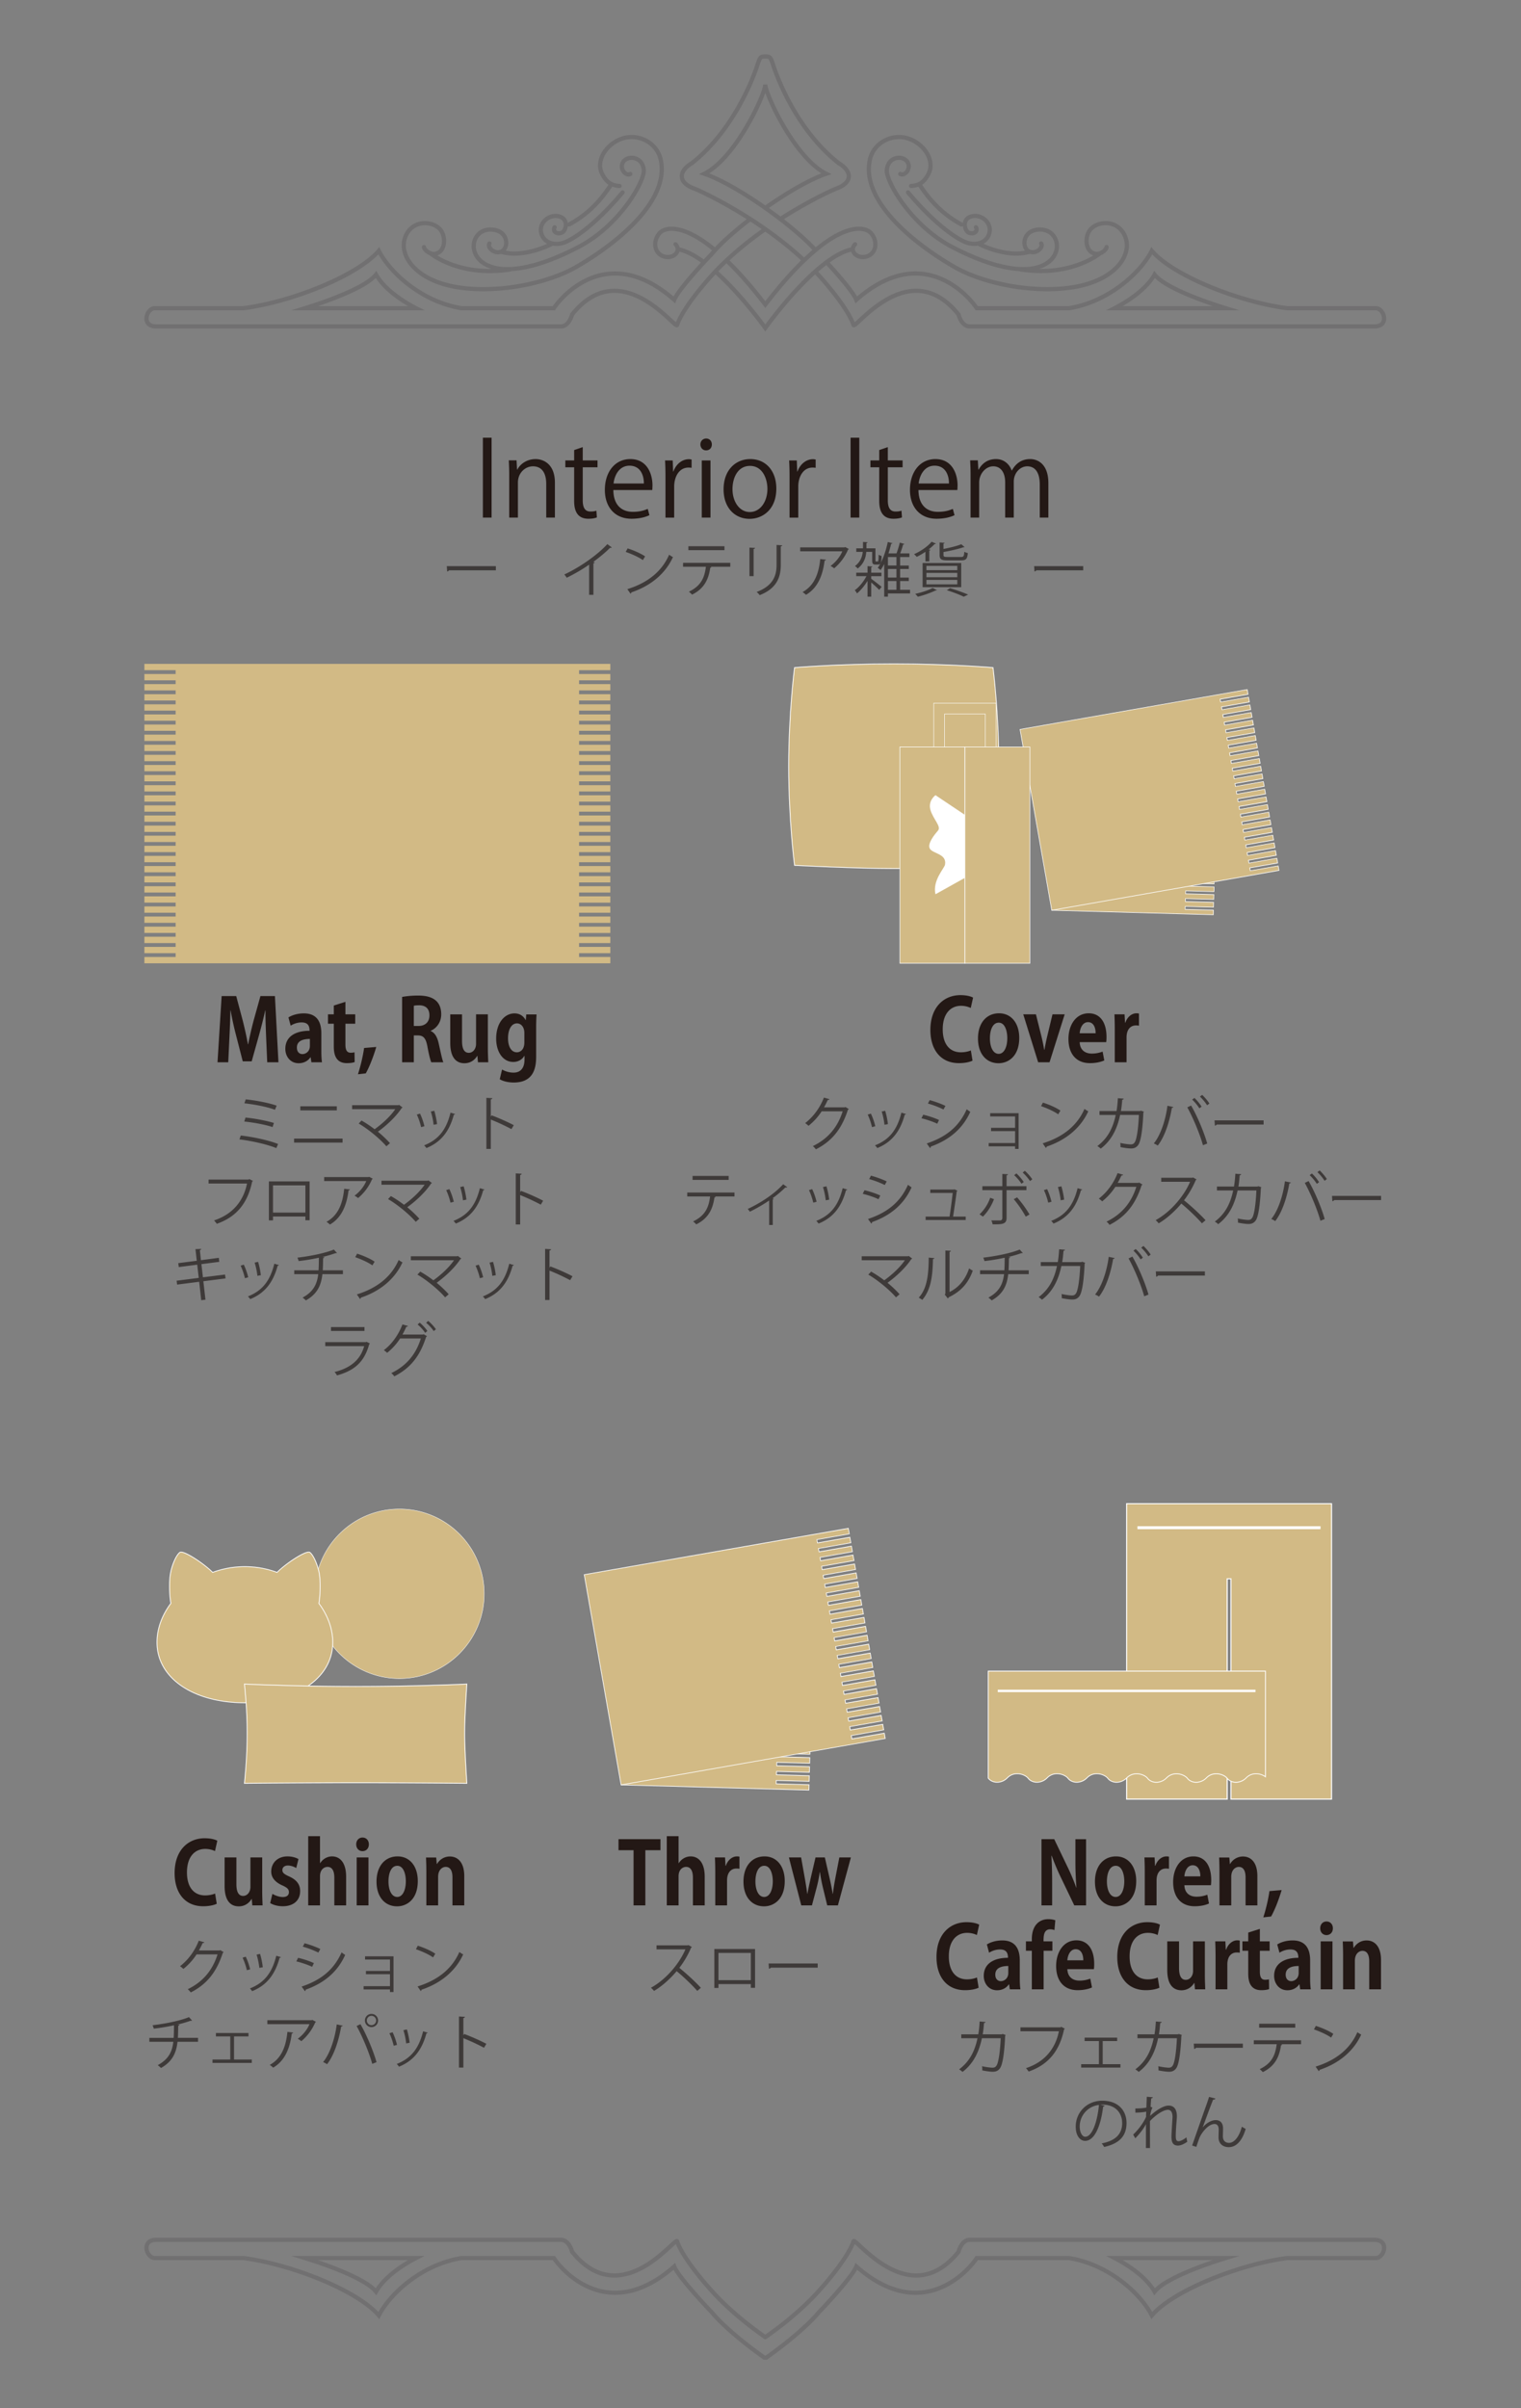 <svg version="1.1" id="レイヤー_1" xmlns="http://www.w3.org/2000/svg" x="0" y="0" width="199" height="315" xml:space="preserve"><rect width="100%" height="100%" fill="#808080" stroke="none"/><style>.st4{fill:#231815}.st7{fill:#fff}.st9{fill:#d2ba85}.st11{fill:#3e3a39}.st12{fill:#717071}</style><path class="st11" d="M58.457 74.056h6.422v.546H58.75a.358.358 0 01-.246.146l-.047-.692zM80.039 71.603c-.029.039-.076.062-.145.062-.023 0-.047 0-.078-.008-.592.6-1.445 1.3-2.191 1.838.062.023.154.069.186.084-.016.046-.086.092-.17.1v4.129h-.562v-3.953c-.814.577-1.875 1.2-2.93 1.715a2.797 2.797 0 00-.322-.423c2.1-.969 4.398-2.615 5.637-3.976l.575.432zM82.111 71.733c.799.253 1.723.654 2.291 1.046l-.293.484c-.553-.392-1.461-.8-2.244-1.069l.246-.461zm-.031 5.33c2.73-.846 4.545-2.376 5.467-4.507.162.131.34.23.5.315-.961 2.107-2.838 3.745-5.443 4.614a.255.255 0 01-.109.177l-.415-.599zM95.547 74.133h-2.6l.131.039c-.016.046-.068.084-.152.092-.209 1.431-.73 2.707-2.377 3.515a4.038 4.038 0 00-.416-.384c1.6-.769 2.047-1.846 2.223-3.261h-2.99v-.515h6.182v.514zm-.762-2.169h-4.721v-.515h4.721v.515zM98.055 75.363v-3.738l.73.046c-.008.069-.061.123-.184.138v3.553h-.546zm4.285-4.037c-.008.077-.062.115-.186.131v2.445c0 1.615-.553 3.092-2.762 3.945a2.24 2.24 0 00-.398-.415c2.129-.792 2.607-2.107 2.607-3.53V71.28l.739.046zM111.062 71.81c-.016.031-.062.054-.102.069a6.576 6.576 0 01-1.822 2.461c-.115-.1-.33-.238-.469-.315.707-.515 1.277-1.261 1.531-1.907h-5.508v-.523h5.799l.086-.039.485.254zm-3 1.4c-.008.062-.076.115-.178.13-.223 1.815-.846 3.545-2.43 4.461-.107-.093-.307-.27-.453-.354 1.568-.861 2.131-2.469 2.314-4.322l.747.085zM113.986 75.363v.346c.314.223 1.152.876 1.354 1.053l-.309.4c-.191-.215-.676-.653-1.045-.969v1.854h-.484v-2.062c-.385.631-.9 1.246-1.377 1.638a1.791 1.791 0 00-.293-.423c.555-.377 1.162-1.123 1.531-1.838h-1.338v-.452h1.477v-.854l.631.046c-.008.046-.047.084-.146.1v.708h1.33v.454h-1.331zm.123-3.176h-.77c-.061.746-.307 1.546-1.123 2.176a1.42 1.42 0 00-.361-.315c.73-.554.953-1.23 1.023-1.861h-.846v-.461h.877v-.838l.6.039c-.008.054-.047.092-.146.1v.7h1.176v1.553c0 .146.016.162.094.162h.184c.107 0 .131-.084.139-.892.092.085.27.146.393.185-.031.908-.139 1.115-.469 1.115h-.316c-.354 0-.453-.115-.453-.562v-1.101zm4.959 4.96v.477h-2.898v.423h-.484v-4.276a5.771 5.771 0 01-.477.8 3.783 3.783 0 00-.369-.3c.568-.761 1.037-2.068 1.314-3.376l.607.154c-.016.054-.076.077-.168.077-.094.423-.217.846-.348 1.262h1.047c.162-.423.338-1 .43-1.415l.607.177c-.014.046-.076.069-.168.077a11.01 11.01 0 01-.385 1.162h1.207v.477h-1.215v1.107h1.131v.454h-1.131v1.123h1.131v.454h-1.131v1.146h1.3zm-1.783-3.176v-1.107h-1.115v1.107h1.115zm0 1.577v-1.123h-1.115v1.123h1.115zm-1.115.453v1.146h1.115v-1.146h-1.115zM121.078 73.433v-1.254c-.377.254-.77.484-1.139.662a2.96 2.96 0 00-.346-.354c.816-.354 1.746-.969 2.293-1.623l.568.238c-.039.054-.107.069-.178.062a5.793 5.793 0 01-.775.7l.238.062c-.016.046-.062.085-.154.093v1.415h-.507zm1.5 3.753c-.031.038-.092.062-.17.046-.615.308-1.553.631-2.314.823-.092-.1-.254-.285-.354-.376.754-.162 1.715-.454 2.283-.77l.555.277zm-1.869-.385v-3.153h5.053v3.153h-5.053zm.5-2.784v.562h4.037v-.562h-4.037zm0 .916v.569h4.037v-.569h-4.037zm0 .922v.584h4.037v-.584h-4.037zm4.506-2.999c.355 0 .416-.092.447-.685.115.077.322.146.461.169-.061.769-.23.961-.869.961h-1.775c-.824 0-1.047-.139-1.047-.708v-1.638l.654.046c-.008.054-.047.085-.146.1v.708c.869-.169 1.799-.4 2.33-.623l.43.377c-.014.016-.037.023-.068.023-.023 0-.047 0-.076-.008-.623.23-1.678.461-2.615.63v.385c0 .215.076.261.553.261h1.721zm.377 5.199c-.5-.253-1.346-.577-2.215-.854l.424-.269c.854.261 1.791.592 2.361.846l-.57.277zM135.301 74.056h6.422v.546h-6.129a.358.358 0 01-.246.146l-.047-.692z"/><path class="st4" d="M63.178 57.251h1.139v10.453h-1.139V57.251zM72.604 67.704h-1.139v-4.417c0-1.221-.439-2.291-1.742-2.291-.975 0-1.961.823-1.961 2.126v4.582h-1.139v-5.556c0-.768-.027-1.331-.055-1.934h1.014l.068 1.221h.027c.371-.727 1.236-1.385 2.402-1.385.932 0 2.523.562 2.523 3.1v4.554zM75.117 58.87l1.125-.384v1.742h1.934v.892h-1.934v4.321c0 .946.287 1.468 1.014 1.468.344 0 .576-.042.77-.11l.068.878c-.248.11-.631.178-1.111.178-1.811 0-1.865-1.646-1.865-2.442V61.12h-1.152v-.892h1.152V58.87zM84.967 67.389c-.426.206-1.207.466-2.346.466-2.182 0-3.484-1.536-3.484-3.772 0-2.346 1.318-4.033 3.334-4.033 2.305 0 2.895 2.112 2.895 3.416 0 .261-.014.453-.027.631h-5.09c.014 2.071 1.193 2.854 2.537 2.854.934 0 1.496-.192 1.963-.384l.218.822zm-.727-4.143c.014-1.015-.412-2.332-1.879-2.332-1.373 0-1.977 1.303-2.086 2.332h3.965zM90.484 61.188a3.426 3.426 0 00-.412-.027c-1.234 0-1.865 1.221-1.865 2.483v4.061h-1.139v-5.24c0-.795-.014-1.522-.055-2.236h1l.055 1.44h.041c.33-.933 1.111-1.605 2.031-1.605.123 0 .219.027.344.041v1.083zM92.379 58.911c-.439 0-.742-.343-.742-.782 0-.425.316-.769.756-.769.451 0 .74.343.74.769 0 .48-.317.782-.754.782zm.576 8.793h-1.139v-7.476h1.139v7.476zM101.57 63.904c0 2.785-1.838 3.964-3.498 3.964-1.92 0-3.402-1.44-3.402-3.854 0-2.552 1.592-3.964 3.498-3.964 2.045 0 3.402 1.563 3.402 3.854zm-3.443-2.963c-1.619 0-2.291 1.591-2.291 3.032 0 1.66.92 3.004 2.264 3.004 1.357 0 2.305-1.344 2.305-3.032-.001-1.33-.645-3.004-2.278-3.004zM106.717 61.188a3.37 3.37 0 00-.412-.027c-1.234 0-1.865 1.221-1.865 2.483v4.061h-1.139v-5.24c0-.795-.014-1.522-.055-2.236h1.002l.055 1.44h.041c.33-.933 1.111-1.605 2.029-1.605.125 0 .221.027.344.041v1.083zM111.287 57.251h1.139v10.453h-1.139V57.251zM115.033 58.87l1.125-.384v1.742h1.934v.892h-1.934v4.321c0 .946.287 1.468 1.014 1.468.344 0 .576-.042.77-.11l.068.878c-.248.11-.631.178-1.111.178-1.811 0-1.865-1.646-1.865-2.442V61.12h-1.152v-.892h1.152V58.87zM124.885 67.389c-.426.206-1.207.466-2.346.466-2.182 0-3.484-1.536-3.484-3.772 0-2.346 1.316-4.033 3.332-4.033 2.305 0 2.895 2.112 2.895 3.416 0 .261-.014.453-.027.631h-5.088c.014 2.071 1.193 2.854 2.537 2.854.934 0 1.496-.192 1.961-.384l.22.822zm-.729-4.143c.014-1.015-.41-2.332-1.879-2.332-1.371 0-1.975 1.303-2.084 2.332h3.963zM137.164 67.704h-1.125v-4.321c0-1.454-.521-2.387-1.646-2.387-.92 0-1.756.864-1.756 2.003v4.705h-1.125v-4.609c0-1.194-.508-2.099-1.564-2.099-.973 0-1.838.96-1.838 2.126v4.582h-1.125v-5.556c0-.768-.027-1.317-.055-1.934h1.002l.068 1.207h.041c.412-.727 1.098-1.372 2.277-1.372.975 0 1.729.604 2.043 1.495h.027c.494-.892 1.25-1.495 2.402-1.495.918 0 2.373.59 2.373 3.155v4.5z"/><path class="st9" d="M79.852 87.663v-.824H18.893v.824h4.086v.501h-4.086v.823h4.086v.497h-4.086v.824h4.086v.499h-4.086v.824h4.086v.496h-4.086v.825h4.086v.499h-4.086v.824h4.086v.496h-4.086v.824h4.086v.5h-4.086v.824h4.086v.498h-4.086v.826h4.086v.495h-4.086v.824h4.086v.499h-4.086v.825h4.086v.495h-4.086v.825h4.086v.498h-4.086v.826h4.086v.495h-4.086v.828h4.086v.495h-4.086v.824h4.086v.497h-4.086v.824h4.086v.5h-4.086v.824h4.086v.495h-4.086v.828h4.086v.495h-4.086v.826h4.086v.494h-4.086v.829h4.086v.496h-4.086v.824h4.086v.5h-4.086v.823h4.086v.496h-4.086v.825h4.086v.498h-4.086v.825h4.086v.495h-4.086v.825h4.086v.499h-4.086v.824h4.086v.496h-4.086v.825h4.086v.499h-4.086v.824h4.086v.498h-4.086v.826h4.086v.496h-4.086v.823H79.852v-.823h-4.089v-.496h4.089v-.826h-4.089v-.498h4.089v-.824h-4.089v-.499h4.089v-.825h-4.089v-.496h4.089v-.824h-4.089v-.499h4.089v-.825h-4.089v-.495h4.089v-.825h-4.089v-.498h4.089v-.825h-4.089v-.496h4.089v-.823h-4.089v-.5h4.089v-.824h-4.089v-.496h4.089v-.829h-4.089v-.494h4.089v-.826h-4.089v-.495h4.089v-.828h-4.089v-.495h4.089v-.824h-4.089v-.5h4.089v-.824h-4.089v-.497h4.089v-.824h-4.089v-.495h4.089v-.828h-4.089v-.495h4.089v-.826h-4.089v-.498h4.089v-.825h-4.089v-.495h4.089v-.825h-4.089v-.499h4.089v-.824h-4.089v-.495h4.089v-.826h-4.089v-.498h4.089v-.824h-4.089v-.5h4.089v-.824h-4.089v-.496h4.089v-.824h-4.089v-.499h4.089v-.825h-4.089v-.496h4.089v-.824h-4.089v-.499h4.089v-.824h-4.089v-.497h4.089v-.823h-4.089v-.501z"/><g><path class="st4" d="M36.43 138.951h-1.469l-.146-3.367c-.043-1.148-.094-2.32-.084-3.412H34.7a62.549 62.549 0 01-.791 3.153l-.98 3.502H31.76l-.885-3.446a39.916 39.916 0 01-.699-3.209h-.031c-.02 1.092-.072 2.376-.125 3.446l-.156 3.333h-1.406l.541-8.66h1.908l.865 3.254c.26 1.047.49 2.061.666 3.052h.031c.188-.968.428-2.016.699-3.052l.906-3.254h1.896l.46 8.66zM42.043 137.465c0 .552.021 1.104.084 1.486H40.74l-.094-.653h-.031c-.334.496-.896.777-1.543.777-1.072 0-1.74-.867-1.74-1.881 0-1.61 1.324-2.365 3.168-2.365 0-.619-.197-1.092-1.041-1.092-.531 0-1.053.18-1.428.428l-.293-1.081c.387-.248 1.105-.529 2.012-.529 1.803 0 2.293 1.238 2.293 2.612v2.298zm-1.5-1.566c-.834 0-1.699.214-1.699 1.126 0 .597.344.856.729.856.365 0 .971-.281.971-1.081v-.901zM43.672 131.53l1.521-.484v1.633h1.283v1.228h-1.283v2.725c0 .754.219 1.07.689 1.07.219 0 .344-.022.5-.056l.02 1.272c-.207.09-.582.146-1.031.146-1.668 0-1.699-1.565-1.699-2.264v-2.894h-.76v-1.228h.76v-1.148zM49.23 136.947c-.355 1.205-.877 2.579-1.377 3.457l-1.021.113c.334-1.025.656-2.365.803-3.435l1.595-.135zM56.352 134.863c.562.237.875.822 1.062 1.701.23 1.024.438 2.061.594 2.387h-1.584c-.113-.248-.312-1.002-.5-2.049-.207-1.115-.531-1.464-1.26-1.464h-.521v3.513H52.61v-8.547c.533-.102 1.283-.18 2.064-.18 1.012 0 3.053.135 3.053 2.455 0 1.059-.625 1.835-1.375 2.151v.033zm-1.575-.664c.877 0 1.408-.552 1.408-1.374 0-1.115-.771-1.329-1.334-1.329-.344 0-.584.022-.709.067v2.635h.635zM63.828 137.037c0 .743.031 1.385.053 1.915h-1.346l-.072-.833h-.031c-.24.406-.771.958-1.668.958-1.104 0-1.854-.777-1.854-2.658v-3.739h1.541v3.491c0 .946.25 1.542.887 1.542.5 0 .947-.461.947-1.171v-3.863h1.543v4.358zM70.199 132.69a26.782 26.782 0 00-.051 1.87v3.536c0 1.228-.105 3.502-2.93 3.502-.676 0-1.375-.146-1.834-.428l.303-1.272c.344.203.887.405 1.5.405.865 0 1.439-.529 1.439-1.734v-.462h-.021c-.291.496-.812.8-1.449.8-1.375 0-2.24-1.34-2.24-3.052 0-2.072 1.115-3.299 2.396-3.299.73 0 1.199.383 1.459.878h.021l.062-.743h1.345zm-1.594 2.433c0-.8-.447-1.261-.969-1.261-.699 0-1.168.766-1.168 1.948 0 1.092.428 1.835 1.158 1.835.354 0 .979-.248.979-1.307v-1.215z"/></g><g><path class="st4" d="M127.24 138.737c-.303.158-.949.327-1.771.327-2.408 0-3.742-1.768-3.742-4.335 0-3.029 1.803-4.561 3.93-4.561.865 0 1.428.191 1.656.327l-.303 1.352a2.951 2.951 0 00-1.281-.282c-1.322 0-2.387.979-2.387 3.074 0 1.959.928 3.007 2.377 3.007.479 0 .99-.102 1.303-.248l.218 1.339zM133.352 135.764c0 2.388-1.418 3.311-2.709 3.311-1.564 0-2.689-1.194-2.689-3.232 0-2.106 1.178-3.3 2.752-3.3 1.624 0 2.646 1.318 2.646 3.221zm-2.678-1.993c-.855 0-1.158 1.081-1.158 2.039 0 1.115.396 2.038 1.146 2.038.73 0 1.127-.935 1.127-2.049 0-.981-.324-2.028-1.115-2.028zM139.297 132.679l-1.98 6.272h-1.49l-1.949-6.272h1.658l.76 3.041c.125.541.229 1.059.322 1.599h.031c.094-.541.199-1.047.324-1.599l.729-3.041h1.595zM144.48 138.704c-.48.225-1.156.36-1.877.36-1.791 0-2.812-1.216-2.812-3.165 0-1.802.959-3.356 2.656-3.356 1.408 0 2.324 1.081 2.324 3.108 0 .248-.01.484-.041.664h-3.471c.041 1.07.75 1.498 1.584 1.498.574 0 1.021-.113 1.418-.259l.219 1.15zm-1.136-3.548c.012-.653-.229-1.453-.99-1.453-.74 0-1.053.833-1.094 1.453h2.084zM149.018 134.165a2.065 2.065 0 00-.396-.034c-.697 0-1.23.507-1.23 1.577v3.243h-1.541v-4.313c0-.777-.021-1.396-.043-1.959h1.324l.062 1.092h.041c.271-.811.896-1.228 1.439-1.228.145 0 .24.012.344.034v1.588z"/></g><g><path class="st9" d="M159.391 96.28l.019-.634-3.702-.103-17.395-.483-.666 24.009 21.096.585.017-.603-3.701-.104.009-.38 3.703.102.016-.635-3.699-.102.009-.384 3.702.103.016-.634-3.701-.103.012-.384 3.702.103.018-.633-3.703-.104.011-.381 3.701.102.018-.638-3.702-.102.012-.381 3.701.103.017-.636-3.701-.103.011-.381 3.7.102.018-.636-3.7-.102.009-.383 3.702.103.018-.635-3.702-.103.012-.383 3.7.103.017-.635-3.7-.102.01-.383 3.701.103.019-.636-3.703-.103.011-.379 3.701.102.018-.637-3.7-.104.01-.382 3.702.103.016-.635-3.701-.102.011-.384 3.701.103.018-.634-3.703-.104.012-.382 3.701.103.018-.635-3.702-.102.011-.383 3.702.103.017-.635-3.701-.103.01-.383 3.703.103.018-.635-3.703-.103.011-.384 3.701.103.018-.633-3.701-.103.01-.386 3.702.103.018-.633-3.703-.103.012-.382 3.701.103.018-.635-3.702-.102.01-.384 3.702.104.018-.637-3.701-.102.01-.383 3.702.103.016-.636-3.7-.102.01-.383 3.702.103.018-.636-3.703-.103.012-.382 3.701.103.018-.633-3.702-.103.011-.384z"/><path class="st7" d="M158.78 119.694l-.038-.001-21.135-.586.002-.039.667-24.047.038.001 21.136.587-.002.039-.021.672-.038-.001-3.661-.102-.009.306 3.702.103-.002.039-.019.672-.038-.001-3.663-.102-.009.305 3.702.103-.002.039-.019.674-.038-.001-3.664-.102-.008.306 3.7.103-.019.713-.038-.001-3.663-.102-.008.305 3.701.103-.002.039-.019.675-.038-.001-3.664-.103-.008.307 3.702.103-.002.039-.019.673-.038-.001-3.663-.103-.009.306 3.703.103-.002.039-.02.671-.038-.001-3.663-.102-.008.308 3.701.103-.002.039-.019.672-.038-.001-3.663-.102-.008.307 3.702.103-.002.039-.019.673-.038-.001-3.665-.102-.008.305 3.702.104-.002.039-.019.673-.038-.001-3.664-.102-.008.306 3.702.103-.002.039-.019.673-.038-.001-3.663-.102-.009.306 3.702.104-.002.039-.019.672-.038-.001-3.663-.102-.008.307 3.701.103-.002.039-.018.673-.038-.001-3.664-.102-.008.305 3.701.104-.002.039-.019.676-.038-.001-3.663-.102-.008.302 3.702.103-.002.039-.02.675-.038-.001-3.663-.102-.008.306 3.701.102-.002.039-.019.674-.038-.001-3.662-.102-.009.306 3.702.103-.002.039-.019.674-.038-.001-3.664-.102-.008.306 3.701.102-.002.039-.019.674-.038-.001-3.662-.101-.008.304 3.701.103-.002.039-.019.674-.038-.001-3.663-.102-.009.304 3.702.103-.002.039-.019.676-.038-.001-3.663-.101-.009.304 3.703.104.012.028-.019.672-.038-.001-3.664-.102-.009.306 3.701.103-.002.039-.018.673-.038-.001-3.663-.102-.008.307 3.7.102-.002.039-.018.674-.038-.001-3.664-.102-.008.303 3.702.104-.002.039-.016.642zm-21.092-.663l21.019.583.014-.526-3.7-.104.012-.458.038.001 3.664.102.014-.558-3.698-.102.01-.461.039.001 3.664.102.014-.557-3.701-.103.002-.039.013-.422.038.001 3.664.102.015-.556-3.703-.104.002-.039.013-.42.038.001 3.663.101.015-.56-3.702-.103.002-.039.013-.419.038.001 3.663.102.015-.559-3.701-.103.002-.039.012-.42.038.001 3.662.101.015-.559-3.699-.102.012-.46.038.001 3.664.102.015-.559-3.702-.103.002-.039.013-.421.038.001 3.662.102.015-.559-3.699-.102.012-.46.038.001 3.663.102.016-.559-3.702-.103.002-.039.012-.418.038.001 3.663.102.015-.561-3.699-.104.012-.459.038.001 3.664.102.014-.557-3.701-.103.002-.039.012-.423.038.001 3.663.102.015-.557-3.702-.104.002-.039.013-.421.038.001 3.663.102.015-.557-3.702-.103.002-.039.012-.421.038.001 3.664.102.015-.558-3.7-.104.012-.459.038.001 3.665.102.015-.558-3.702-.103.002-.039.012-.423.038.001 3.663.102.015-.556-3.701-.103.002-.039.012-.424.038.001 3.663.102.016-.556-3.703-.103.002-.039.013-.421.038.001 3.663.103.015-.558-3.7-.103.012-.461.038.001 3.664.103.015-.559-3.701-.103.002-.039.012-.421.038.001 3.663.102.014-.559-3.699-.103.012-.46.038.001 3.664.102.015-.559-3.702-.103.002-.039.013-.42.038.001 3.663.102.015-.556-3.702-.103.002-.039.013-.422.038.001 3.661.102.017-.557-21.02-.584-.679 23.942z"/><path class="st9" d="M163.291 90.819l-.11-.624-3.649.64-26.076 4.576 4.149 23.656 29.726-5.215-.103-.595-3.649.64-.068-.377 3.651-.64-.11-.624-3.65.64-.066-.378 3.649-.64-.111-.627-3.648.641-.066-.377 3.649-.641-.11-.624-3.648.64-.068-.377 3.651-.639-.111-.628-3.648.639-.067-.375 3.65-.64-.108-.626-3.651.639-.067-.376 3.649-.639-.109-.627-3.651.639-.063-.375 3.648-.64-.111-.628-3.648.639-.066-.375 3.648-.64-.109-.626-3.651.64-.065-.377 3.649-.639-.109-.626-3.649.64-.067-.376 3.651-.64-.112-.627-3.648.641-.066-.379 3.649-.639-.11-.624-3.648.64-.068-.378 3.65-.64-.11-.627-3.649.641-.067-.379 3.65-.639-.109-.625-3.651.641-.065-.377 3.649-.642-.11-.626-3.651.643-.064-.379 3.647-.639-.11-.627-3.646.643-.066-.381 3.645-.64-.108-.624-3.647.64-.066-.378 3.649-.639-.112-.628-3.647.641-.068-.376 3.651-.64-.11-.625-3.65.641-.066-.38 3.65-.64-.111-.624-3.648.64-.066-.378 3.647-.64-.109-.627-3.649.642-.066-.378 3.648-.639-.109-.628-3.647.641-.068-.375 3.649-.64-.112-.627-3.647.64-.065-.379z"/><path class="st7" d="M137.574 119.112l-.007-.038-4.156-23.694.038-.007 29.763-5.222.124.7-.038.007-3.611.632.052.303 3.647-.64.125.702-.038.007-3.61.633.054.3 3.647-.642.122.704-.038.007-3.609.632.052.302 3.649-.642.123.703-.038.007-3.609.633.053.302 3.647-.64.125.7-.038.007-3.612.633.053.304 3.649-.64.124.701-.038.007-3.613.632.055.3 3.647-.64.125.703-.038.007-3.61.632.052.303 3.647-.64.121.699-.038.007-3.606.633.053.305 3.646-.642.124.702-.038.007-3.609.633.051.303 3.65-.643.124.702-.038.007-3.611.635.052.301 3.651-.641.007.038.115.663-.038.007-3.611.633.053.303 3.649-.641.123.703-.038.007-3.611.633.054.302 3.648-.64.124.7-.038.007-3.611.633.053.303 3.647-.64.126.702-.038.007-3.613.633.054.3 3.648-.64.123.702-.038.007-3.61.632.051.301 3.651-.64.122.702-.038.007-3.609.633.052.3 3.648-.64.125.704-.038.007-3.611.633.05.299 3.651-.639.123.702-.038.007-3.611.633.054.3 3.65-.639.122.701-.038.007-3.612.633.054.3 3.648-.64.124.704-.038.007-3.612.632.054.302 3.648-.641.123.7-.038.007-3.61.634.052.301 3.648-.641.125.703-.038.007-3.611.633.053.303 3.649-.641.124.7-.038.007-3.613.633.055.302 3.648-.64.117.67-.038.007-29.77 5.22zm-4.073-23.67l4.136 23.581 29.649-5.203-.09-.519-3.648.64-.082-.453.038-.007 3.613-.633-.097-.548-3.649.641-.08-.455.038-.007 3.611-.633-.098-.551-3.648.641-.079-.453.038-.007 3.61-.634-.096-.549-3.648.641-.081-.453.038-.007 3.612-.632-.097-.552-3.648.64-.081-.451.038-.007 3.612-.633-.095-.55-3.65.639-.081-.451.038-.007 3.611-.633-.096-.551-3.651.64-.075-.451.037-.007 3.61-.633-.098-.553-3.648.64-.079-.451.038-.007 3.609-.633-.095-.551-3.651.64-.078-.453.038-.007 3.61-.632-.096-.55-3.648.64-.081-.451.038-.007 3.613-.633-.099-.551-3.647.64-.08-.454.038-.007 3.611-.633-.097-.548-3.648.64-.081-.454.038-.007 3.611-.633-.096-.551-3.649.641-.08-.454.038-.007 3.611-.633-.095-.549-3.651.641-.079-.453.038-.007 3.611-.635-.097-.55-3.65.644-.078-.455.038-.007 3.609-.633-.097-.551-3.646.643-.08-.458.038-.007 3.606-.633-.094-.548-3.647.64-.079-.454.038-.007 3.61-.632-.098-.552-3.647.64-.082-.452.038-.007 3.613-.632-.097-.549-3.649.64-.08-.456.038-.007 3.612-.633-.098-.548-3.647.64-.08-.454.038-.007 3.609-.633-.096-.551-3.649.643-.079-.454.038-.007 3.609-.632-.095-.552-3.647.641-.081-.451.038-.007 3.61-.633-.098-.551-3.647.64-.079-.454.038-.007 3.611-.632-.097-.548-29.642 5.202z"/><g><path class="st9" d="M129.92 87.326s-5.498-.487-12.981-.487c-7.485 0-12.983.487-12.983.487s-.769 5.843-.769 12.932.769 12.937.769 12.937 8.055.414 12.983.414c4.928 0 12.981-.414 12.981-.414s.768-5.848.768-12.937c0-7.089-.768-12.932-.768-12.932z"/><path class="st7" d="M116.938 113.66c-4.874 0-12.905-.409-12.986-.414l-.043-.002-.006-.043c-.008-.059-.769-5.932-.769-12.943 0-7.011.761-12.88.769-12.938l.006-.042.041-.003c.056-.005 5.586-.487 12.988-.487 7.4 0 12.931.482 12.986.487l.041.003.006.042c.008.059.768 5.928.768 12.938 0 7.011-.76 12.885-.768 12.943l-.006.043-.043.002c-.08.004-8.11.414-12.984.414zm-12.937-.515c.646.033 8.253.412 12.938.412 4.684 0 12.289-.379 12.936-.412.069-.547.762-6.199.762-12.887 0-6.694-.694-12.345-.762-12.883-.523-.044-5.879-.483-12.936-.483-7.059 0-12.414.439-12.938.483-.067.538-.763 6.189-.763 12.883 0 6.688.694 12.34.763 12.887z"/></g><g><path class="st9" d="M128.901 91.971h-6.731v6.166h1.417v-4.75h5.314v4.75h1.418v-6.166z"/><path class="st7" d="M130.351 98.168h-1.48v-4.75h-5.252v4.75h-1.479v-6.229h8.212v6.229zm-1.418-.063h1.355v-6.104h-8.087v6.104h1.354v-4.75h5.377v4.75z"/><g><path class="st9" d="M117.737 97.707h8.508v28.295h-8.508z"/><path class="st7" d="M126.283 126.04h-8.584V97.668h8.584v28.372zm-8.508-.077h8.432V97.745h-8.432v28.218z"/><g><path class="st9" d="M126.245 97.707h8.506v28.295h-8.506z"/><path class="st7" d="M134.789 126.04h-8.582V97.668h8.582v28.372zm-8.506-.077h8.43V97.745h-8.43v28.218z"/></g></g><path class="st7" d="M126.245 106.592l-3.852-2.579s-1.013.717-.657 1.932c.358 1.217 1.446 2.163.99 2.693-.456.531-1.44 1.724-1.065 2.377.372.656 2.248.656 1.98 2.09-.092.485-1.667 2.076-1.248 3.866l3.852-2.148v-8.231z"/></g></g><g><path class="st11" d="M31.506 148.532c1.693.192 3.668.63 4.877 1.107l-.23.538c-1.094-.454-3.139-.938-4.83-1.138l.183-.507zm.615-2.353c1.223.123 2.762.416 3.715.708l-.176.539c-.9-.308-2.455-.6-3.699-.723l.16-.524zm.031-2.377c1.307.139 2.984.446 4.045.823l-.223.538c-1.061-.4-2.691-.7-4-.846l.178-.515zM44.82 148.932v.523h-6.344v-.523h6.344zm-.754-4.222v.531h-4.775v-.531h4.775zM52.666 144.864c-.023.039-.061.062-.115.077-.715 1.092-1.922 2.238-3.107 3.091a14.894 14.894 0 011.578 1.5l-.471.408c-.807-.946-2.322-2.215-3.621-2.976l.369-.393c.545.308 1.16.715 1.715 1.139 1.037-.738 2.092-1.73 2.699-2.623h-5.645v-.523h6.053l.092-.046.453.346zM54.953 145.664a8.36 8.36 0 01.576 1.653l-.432.115a8.58 8.58 0 00-.561-1.638l.417-.13zm4.59.053c-.016.069-.092.085-.16.077-.602 2.246-1.73 3.622-3.592 4.376a2.074 2.074 0 00-.301-.354c1.838-.723 2.893-1.984 3.453-4.276l.6.177zm-2.723-.423c.162.515.309 1.253.361 1.746l-.453.084a9.115 9.115 0 00-.361-1.73l.453-.1zM66.912 147.694a27.473 27.473 0 00-2.699-1.253v3.845h-.576v-6.683l.777.046c-.008.084-.07.138-.201.161v2.246l.115-.162c.9.331 2.092.861 2.893 1.285l-.309.515zM33.094 154.467a.179.179 0 01-.102.084c-.607 2.915-2.113 4.645-4.629 5.529a4.128 4.128 0 00-.354-.446c2.385-.777 3.846-2.492 4.307-4.822h-5.029v-.516h5.229l.107-.069.471.24zM40.508 154.536v5.076h-.553v-.484h-4.238v.5h-.537v-5.091h5.328zm-.553 4.076v-3.561h-4.238v3.561h4.238zM48.777 154.182c-.016.031-.061.054-.1.069a6.598 6.598 0 01-1.822 2.461 3.398 3.398 0 00-.469-.315c.707-.515 1.275-1.261 1.529-1.907H42.41v-.523h5.799l.084-.039.484.254zm-3 1.4c-.006.062-.076.115-.176.13-.223 1.815-.846 3.545-2.43 4.461-.107-.093-.309-.27-.455-.354 1.57-.861 2.131-2.469 2.316-4.322l.745.085zM56.508 154.744c-.023.039-.061.062-.115.077-.715 1.092-1.922 2.238-3.107 3.091a14.894 14.894 0 011.578 1.5l-.471.408c-.807-.946-2.322-2.215-3.621-2.976l.369-.393c.545.308 1.16.715 1.715 1.139 1.037-.738 2.092-1.73 2.699-2.623H49.91v-.523h6.053l.092-.046.453.346zM58.795 155.543a8.36 8.36 0 01.576 1.653l-.432.115a8.58 8.58 0 00-.561-1.638l.417-.13zm4.59.054c-.016.069-.092.085-.16.077-.602 2.246-1.73 3.622-3.592 4.376a2.074 2.074 0 00-.301-.354c1.838-.723 2.893-1.984 3.453-4.276l.6.177zm-2.723-.423c.162.515.309 1.253.361 1.746l-.453.084a9.115 9.115 0 00-.361-1.73l.453-.1zM70.754 157.574a27.69 27.69 0 00-2.699-1.253v3.845h-.578v-6.683l.777.046c-.008.084-.068.138-.199.161v2.246l.115-.162c.9.331 2.092.861 2.891 1.285l-.307.515zM26.605 167.592l.277 2.415-.555.062-.268-2.407-2.885.369-.068-.507 2.898-.369-.199-1.73-2.416.315-.068-.515 2.422-.308-.168-1.523.752-.031c0 .077-.068.139-.176.169l.139 1.308 2.338-.308.061.523-2.338.3.201 1.723 2.891-.361.07.507-2.908.368zM31.898 165.424a8.36 8.36 0 01.576 1.653l-.43.116a8.517 8.517 0 00-.562-1.638l.416-.131zm4.592.054c-.016.069-.092.084-.162.077-.6 2.246-1.73 3.622-3.592 4.375a2.09 2.09 0 00-.299-.354c1.838-.723 2.891-1.984 3.453-4.276l.6.178zm-2.722-.423c.162.515.307 1.253.361 1.746l-.453.085a9.42 9.42 0 00-.361-1.73l.453-.101zM44.867 166.669h-2.686c-.168 1.477-.668 2.584-2.16 3.43a4.032 4.032 0 00-.43-.369c1.383-.753 1.883-1.708 2.045-3.061h-3.139v-.507h3.178c.037-.507.037-1.031.045-1.646-.783.177-1.799.346-2.645.438a2.758 2.758 0 00-.162-.446c2.699-.323 4.291-.854 4.768-1.062l.408.454a.208.208 0 01-.1.023c-.031 0-.055 0-.086-.008-.43.162-1.113.361-1.723.508l.254.023c-.008.069-.061.115-.16.13-.008.577-.016 1.1-.047 1.584h2.639v.509zM46.723 163.986c.799.254 1.723.653 2.291 1.046l-.293.484c-.553-.392-1.461-.8-2.244-1.069l.246-.461zm-.032 5.329c2.73-.846 4.545-2.376 5.467-4.506.162.131.34.231.5.315-.961 2.107-2.838 3.745-5.443 4.614a.255.255 0 01-.109.177l-.415-.6zM60.352 164.624c-.023.039-.062.062-.115.077-.717 1.092-1.924 2.238-3.107 3.092a15.054 15.054 0 011.576 1.5l-.469.408c-.809-.946-2.322-2.215-3.623-2.976l.369-.392c.547.308 1.162.715 1.715 1.138 1.039-.738 2.092-1.73 2.699-2.622h-5.645v-.523h6.053l.092-.046.455.344zM62.637 165.424a8.36 8.36 0 01.576 1.653l-.432.116a8.58 8.58 0 00-.561-1.638l.417-.131zm4.59.054c-.016.069-.092.084-.16.077-.602 2.246-1.73 3.622-3.592 4.375a2.154 2.154 0 00-.301-.354c1.838-.723 2.893-1.984 3.453-4.276l.6.178zm-2.723-.423c.162.515.309 1.253.361 1.746l-.453.085a9.1 9.1 0 00-.361-1.73l.453-.101zM74.596 167.454a27.473 27.473 0 00-2.699-1.253v3.845h-.577v-6.683l.777.046c-.008.085-.07.139-.201.162v2.246l.115-.161c.9.331 2.092.861 2.893 1.284l-.308.514zM48.408 175.742a.173.173 0 01-.1.077c-.631 2.323-1.916 3.453-4.215 4.091a2.246 2.246 0 00-.322-.446c2.092-.523 3.391-1.6 3.875-3.384h-5.09v-.523h5.32l.078-.046.454.231zm-.722-1.646h-4.383v-.507h4.383v.507zM55.861 174.773a.371.371 0 01-.115.115c-.814 2.546-2.076 4.084-4.16 5.145a1.793 1.793 0 00-.393-.423c1.977-.961 3.215-2.438 3.869-4.53h-2.715a7.683 7.683 0 01-1.699 1.876 2.537 2.537 0 00-.432-.346c1.047-.784 1.916-1.999 2.439-3.368l.723.2c-.023.077-.115.107-.217.1-.152.346-.33.715-.506 1.023h2.676l.092-.046.438.254zm-.953-1.769c.361.292.785.761 1.008 1.092l-.285.246a5.452 5.452 0 00-.992-1.092l.269-.246zm1.115-.223c.361.292.785.753 1.008 1.092l-.285.238a5.429 5.429 0 00-.992-1.084l.269-.246z"/></g><g><path class="st11" d="M111.049 145.064a.494.494 0 01-.115.107c-.807 2.492-2.068 4.091-4.191 5.168a1.956 1.956 0 00-.393-.423c2.016-.977 3.262-2.515 3.9-4.553h-2.746a7.865 7.865 0 01-1.723 1.899 3.078 3.078 0 00-.438-.354c1.045-.808 1.93-1.984 2.453-3.338l.73.208c-.031.077-.123.1-.225.1-.152.338-.314.661-.492.969h2.707l.094-.046.439.263zM113.943 145.664a8.36 8.36 0 01.576 1.653l-.432.115a8.58 8.58 0 00-.561-1.638l.417-.13zm4.59.053c-.016.069-.092.085-.16.077-.602 2.246-1.73 3.622-3.592 4.376a2.074 2.074 0 00-.301-.354c1.838-.723 2.893-1.984 3.453-4.276l.6.177zm-2.722-.423c.162.515.309 1.253.361 1.746l-.453.084a9.115 9.115 0 00-.361-1.73l.453-.1zM120.789 145.81c.691.154 1.553.446 2.068.692l-.23.484c-.508-.246-1.393-.554-2.068-.708l.23-.468zm.461 3.76c2.5-.838 4.207-2.168 5.23-4.476.115.1.354.262.469.339-1.031 2.284-2.822 3.707-5.176 4.545.016.069-.023.161-.092.192l-.431-.6zm.385-5.668c.691.185 1.539.492 2.061.754l-.254.469a12.061 12.061 0 00-2.037-.777l.23-.446zM133.271 145.61v4.676h-.461v-.338h-3.453v-.431h3.453v-1.561h-3.145v-.431h3.145v-1.492h-3.26v-.423h3.721zM136.451 144.226c.799.253 1.723.654 2.291 1.046l-.293.484c-.553-.392-1.461-.8-2.244-1.069l.246-.461zm-.031 5.329c2.73-.846 4.545-2.376 5.467-4.507.162.131.34.23.5.315-.961 2.107-2.838 3.745-5.443 4.614a.255.255 0 01-.109.177l-.415-.599zM149.664 145.417c-.016.031-.031.069-.07.1-.1 2.215-.314 3.607-.615 4.153-.307.53-.754.554-1.008.554-.299 0-.846-.069-1.375-.177.014-.154 0-.385-.023-.546.576.131 1.168.192 1.346.192.277 0 .43-.069.592-.361.23-.469.424-1.761.5-3.492h-2.461c-.385 1.838-1.146 3.361-2.537 4.407a2.689 2.689 0 00-.439-.338c1.33-1 2.031-2.315 2.4-4.068h-2.123v-.515h2.23c.092-.546.139-1.038.176-1.676l.762.062c-.008.084-.076.13-.191.138-.047.562-.086.984-.17 1.477h2.492l.123-.046.391.136zM153.518 144.802c-.023.062-.084.107-.199.115-.309 1.846-.945 3.792-1.846 4.93a2.383 2.383 0 00-.516-.277c.861-1.046 1.539-3 1.785-4.93l.776.162zm3.869 4.999c-.361-1.346-1.254-3.53-2.047-4.953l.5-.238c.809 1.377 1.707 3.545 2.107 4.968l-.56.223zm-1.116-6.183c.354.315.73.792.938 1.139l-.291.215a6.228 6.228 0 00-.939-1.138l.292-.216zm1.016-.4c.346.323.73.784.945 1.13l-.301.223a6.174 6.174 0 00-.938-1.131l.294-.222zM158.902 146.548h6.422v.546h-6.129a.358.358 0 01-.246.146l-.047-.692zM96.096 156.505h-2.6l.131.039c-.016.046-.068.084-.152.092-.209 1.431-.73 2.707-2.377 3.515a4.038 4.038 0 00-.416-.384c1.6-.769 2.047-1.846 2.223-3.261h-2.99v-.515h6.182v.514zm-.762-2.169h-4.721v-.515h4.721v.515zM102.996 155.282c-.031.039-.076.054-.131.054-.037 0-.068-.008-.107-.016a14.403 14.403 0 01-1.691 1.423c.1.039.146.054.168.069-.014.031-.068.069-.129.084v3.338h-.471v-3.207c-.652.461-1.699 1.069-2.529 1.469-.062-.092-.186-.277-.277-.361 1.322-.607 3.307-1.769 4.637-3.23l.53.377zM106.26 155.543a8.36 8.36 0 01.576 1.653l-.432.115a8.58 8.58 0 00-.561-1.638l.417-.13zm4.59.054c-.016.069-.092.085-.16.077-.602 2.246-1.73 3.622-3.592 4.376a2.074 2.074 0 00-.301-.354c1.838-.723 2.893-1.984 3.453-4.276l.6.177zm-2.723-.423c.162.515.309 1.253.361 1.746l-.453.084a9.115 9.115 0 00-.361-1.73l.453-.1zM113.105 155.689c.691.154 1.553.446 2.068.692l-.23.484c-.508-.246-1.393-.554-2.068-.708l.23-.468zm.461 3.761c2.5-.838 4.207-2.168 5.23-4.476.115.1.354.262.469.339-1.031 2.284-2.822 3.707-5.176 4.545.016.069-.023.161-.092.192l-.431-.6zm.385-5.668c.691.185 1.539.492 2.061.754l-.254.469a12.061 12.061 0 00-2.037-.777l.23-.446zM126.35 159.135v.446h-5.244v-.446h3.129c.123-.777.332-2.307.408-3.091h-2.93v-.446h3.084l.092-.031.377.185c-.008.031-.047.062-.092.069-.1.808-.346 2.492-.477 3.314h1.653zM130.051 156.858c-.348.9-.854 1.692-1.447 2.276l-.445-.292a5.485 5.485 0 001.393-2.169l.499.185zm1.644-1.184v3.638c0 .838-.592.838-1.822.838a2.478 2.478 0 00-.17-.515c.225.008.471.008.678.008h.445c.217 0 .316-.139.316-.323v-3.645h-2.615v-.516h2.615v-1.6l.73.039c-.008.077-.062.131-.178.146v1.415h2.6v.516h-2.599zm1.377.946a14.896 14.896 0 011.623 2.238l-.492.285a14.424 14.424 0 00-1.568-2.284l.437-.239zm-.092-3.13c.346.308.738.777.961 1.123l-.293.223c-.223-.338-.631-.838-.961-1.115l.293-.231zm1.108-.346c.354.315.754.777.969 1.115l-.293.23a6.895 6.895 0 00-.961-1.115l.285-.23zM136.996 155.543a8.36 8.36 0 01.576 1.653l-.43.115a8.517 8.517 0 00-.562-1.638l.416-.13zm4.592.054c-.016.069-.092.085-.162.077-.6 2.246-1.73 3.622-3.592 4.376a2.015 2.015 0 00-.299-.354c1.838-.723 2.891-1.984 3.453-4.276l.6.177zm-2.723-.423c.162.515.307 1.253.361 1.746l-.453.084a9.437 9.437 0 00-.361-1.73l.453-.1zM149.473 154.944a.537.537 0 01-.115.107c-.809 2.492-2.07 4.091-4.191 5.168a2.007 2.007 0 00-.393-.423c2.014-.977 3.26-2.515 3.898-4.553h-2.746a7.824 7.824 0 01-1.723 1.899 2.97 2.97 0 00-.438-.354c1.047-.808 1.93-1.984 2.453-3.338l.73.208c-.031.077-.123.1-.223.1a11.26 11.26 0 01-.492.969h2.707l.092-.046.441.263zM156.549 154.274a.155.155 0 01-.1.084 11.912 11.912 0 01-1.539 2.646c.84.669 2.1 1.815 2.816 2.607l-.471.407c-.676-.784-1.914-1.953-2.699-2.584-.676.823-1.846 1.946-2.961 2.584a2.85 2.85 0 00-.398-.415c2.129-1.169 3.814-3.353 4.506-5.022h-3.775v-.523h4.076l.1-.038.445.254zM165.033 155.297c-.016.031-.031.069-.068.1-.102 2.215-.316 3.607-.615 4.153-.309.53-.754.554-1.008.554-.301 0-.846-.069-1.377-.177.016-.154 0-.385-.023-.546.578.131 1.17.192 1.346.192.277 0 .432-.069.592-.361.232-.469.424-1.761.5-3.492h-2.461c-.383 1.838-1.145 3.361-2.537 4.407a2.636 2.636 0 00-.438-.338c1.33-1 2.029-2.315 2.398-4.068h-2.123v-.515h2.23a15.16 15.16 0 00.178-1.676l.762.062c-.008.084-.078.13-.193.138-.045.562-.084.984-.168 1.477h2.49l.123-.046.392.136zM168.889 154.682c-.023.062-.086.107-.201.115-.307 1.846-.945 3.792-1.846 4.93a2.416 2.416 0 00-.514-.277c.861-1.046 1.537-3 1.783-4.93l.778.162zm3.867 4.999c-.361-1.346-1.254-3.53-2.045-4.953l.5-.238c.807 1.377 1.707 3.545 2.107 4.968l-.562.223zm-1.115-6.183c.354.315.73.792.939 1.139l-.293.215a6.181 6.181 0 00-.938-1.138l.292-.216zm1.015-.4c.346.323.73.784.945 1.13l-.299.223a6.14 6.14 0 00-.939-1.131l.293-.222zM174.273 156.428h6.422v.546h-6.129a.358.358 0 01-.246.146l-.047-.692zM119.342 164.624c-.023.039-.062.062-.115.077-.717 1.092-1.924 2.238-3.107 3.092a15.054 15.054 0 011.576 1.5l-.469.408c-.809-.946-2.322-2.215-3.623-2.976l.369-.392c.547.308 1.162.715 1.715 1.138 1.039-.738 2.092-1.73 2.699-2.622h-5.645v-.523h6.053l.092-.046.455.344zM122.242 164.57c-.008.069-.076.115-.176.13-.047 2.069-.217 3.953-1.4 5.33a4.457 4.457 0 00-.461-.292c1.145-1.246 1.283-3.168 1.307-5.237l.73.069zm1.992 4.43c1.283-.623 2.115-1.746 2.561-3.092.115.1.346.231.477.3-.545 1.553-1.5 2.699-3.137 3.476a.325.325 0 01-.131.154l-.4-.508.084-.115v-5.645l.717.039c-.008.069-.062.131-.17.146V169zM134.596 166.669h-2.686c-.168 1.477-.668 2.584-2.16 3.43a4.032 4.032 0 00-.43-.369c1.383-.753 1.883-1.708 2.045-3.061h-3.139v-.507h3.178c.037-.507.037-1.031.045-1.646-.783.177-1.799.346-2.645.438a2.758 2.758 0 00-.162-.446c2.699-.323 4.291-.854 4.768-1.062l.408.454a.208.208 0 01-.1.023c-.031 0-.055 0-.086-.008-.43.162-1.113.361-1.723.508l.254.023c-.008.069-.061.115-.16.13-.008.577-.016 1.1-.047 1.584h2.639v.509zM141.98 165.178c-.016.031-.031.069-.07.1-.1 2.215-.314 3.606-.615 4.153-.307.531-.754.554-1.008.554-.299 0-.846-.069-1.375-.177.014-.153 0-.384-.023-.546.576.131 1.168.192 1.346.192.277 0 .43-.069.592-.361.23-.469.424-1.761.5-3.492h-2.461c-.385 1.838-1.146 3.361-2.537 4.407a2.689 2.689 0 00-.439-.338c1.33-1 2.031-2.315 2.4-4.068h-2.123v-.515h2.23c.092-.546.139-1.038.176-1.677l.762.062c-.008.085-.076.131-.191.139-.047.562-.086.984-.17 1.477h2.492l.123-.046.391.136zM145.834 164.562c-.023.062-.084.108-.199.115-.309 1.846-.945 3.792-1.846 4.93a2.341 2.341 0 00-.516-.277c.861-1.046 1.539-2.999 1.785-4.93l.776.162zm3.869 4.999c-.361-1.346-1.254-3.53-2.047-4.952l.5-.239c.809 1.376 1.707 3.545 2.107 4.968l-.56.223zm-1.115-6.183c.354.315.73.792.938 1.138l-.291.216a6.267 6.267 0 00-.939-1.139l.292-.215zm1.016-.4c.346.323.73.785.945 1.131l-.301.223a6.135 6.135 0 00-.938-1.13l.294-.224zM151.219 166.308h6.422v.546h-6.129a.354.354 0 01-.246.146l-.047-.692z"/></g><g><path class="st4" d="M142.096 249.234h-1.543l-1.719-3.581a30.624 30.624 0 01-1.23-2.905h-.041c.062 1.07.094 2.286.094 3.829v2.658h-1.396v-8.66h1.668l1.688 3.513c.428.867.875 1.926 1.199 2.827h.02a44.337 44.337 0 01-.135-3.739v-2.601h1.396v8.659zM148.656 246.047c0 2.388-1.418 3.311-2.709 3.311-1.564 0-2.689-1.194-2.689-3.232 0-2.106 1.178-3.3 2.752-3.3 1.625.001 2.646 1.319 2.646 3.221zm-2.677-1.993c-.855 0-1.158 1.081-1.158 2.039 0 1.115.396 2.038 1.146 2.038.73 0 1.127-.935 1.127-2.049 0-.98-.324-2.028-1.115-2.028zM152.943 244.448a2.031 2.031 0 00-.395-.034c-.699 0-1.23.507-1.23 1.577v3.243h-1.543v-4.313c0-.777-.02-1.396-.041-1.959h1.324l.062 1.092h.041c.271-.811.896-1.228 1.438-1.228.146 0 .24.012.344.034v1.588zM158.178 248.987c-.479.225-1.156.36-1.875.36-1.793 0-2.814-1.216-2.814-3.165 0-1.802.959-3.356 2.658-3.356 1.406 0 2.324 1.081 2.324 3.108 0 .248-.012.484-.043.664h-3.469c.041 1.07.75 1.498 1.584 1.498.572 0 1.021-.113 1.416-.259l.219 1.15zm-1.135-3.548c.01-.653-.23-1.453-.99-1.453-.74 0-1.053.833-1.094 1.453h2.084zM164.508 249.234h-1.543v-3.66c0-.766-.229-1.374-.885-1.374-.418 0-.99.349-.99 1.306v3.728h-1.543v-4.38c0-.732-.02-1.329-.041-1.881h1.334l.072.845h.031a1.93 1.93 0 011.678-.979c1.064 0 1.887.799 1.887 2.556v3.839zM167.682 247.23c-.355 1.205-.877 2.579-1.377 3.457l-1.021.113c.334-1.025.656-2.365.803-3.435l1.595-.135zM128.039 259.999c-.303.158-.949.327-1.771.327-2.408 0-3.742-1.768-3.742-4.335 0-3.029 1.803-4.561 3.93-4.561.865 0 1.428.191 1.656.327l-.301 1.352a2.964 2.964 0 00-1.283-.282c-1.322 0-2.387.979-2.387 3.074 0 1.959.928 3.007 2.377 3.007.479 0 .99-.102 1.303-.248l.218 1.339zM133.422 258.726c0 .552.02 1.104.082 1.486h-1.385l-.096-.653h-.031c-.332.496-.895.777-1.541.777-1.074 0-1.74-.867-1.74-1.881 0-1.61 1.322-2.365 3.168-2.365 0-.619-.199-1.092-1.043-1.092-.531 0-1.053.18-1.428.428l-.291-1.081c.385-.248 1.104-.529 2.012-.529 1.803 0 2.293 1.239 2.293 2.613v2.297zm-1.502-1.565c-.834 0-1.699.214-1.699 1.126 0 .597.344.856.73.856.365 0 .969-.282.969-1.081v-.901zM134.998 253.681c0-1.892 1.021-2.646 2.158-2.646.385 0 .688.067.916.146l-.113 1.284a1.52 1.52 0 00-.564-.102c-.863 0-.863.946-.863 1.577h1.156v1.228h-1.146v5.045h-1.543v-5.045h-.771v-1.228h.771v-.259zM142.869 259.965c-.48.225-1.156.36-1.877.36-1.791 0-2.812-1.216-2.812-3.165 0-1.802.959-3.356 2.656-3.356 1.408 0 2.324 1.081 2.324 3.108 0 .248-.01.484-.041.664h-3.471c.041 1.07.75 1.498 1.584 1.498.574 0 1.021-.113 1.418-.259l.219 1.15zm-1.137-3.548c.012-.653-.229-1.453-.99-1.453-.74 0-1.053.833-1.094 1.453h2.084zM151.691 259.999c-.303.158-.949.327-1.771.327-2.408 0-3.742-1.768-3.742-4.335 0-3.029 1.803-4.561 3.93-4.561.865 0 1.428.191 1.656.327l-.301 1.352a2.964 2.964 0 00-1.283-.282c-1.322 0-2.387.979-2.387 3.074 0 1.959.928 3.007 2.377 3.007.479 0 .99-.102 1.303-.248l.218 1.339zM157.637 258.298c0 .744.031 1.385.051 1.915h-1.344l-.072-.833h-.031c-.24.406-.771.958-1.668.958-1.105 0-1.855-.777-1.855-2.658v-3.739h1.543v3.491c0 .946.25 1.542.885 1.542.5 0 .949-.461.949-1.171v-3.863h1.543v4.358zM162.205 255.426a2.065 2.065 0 00-.396-.034c-.697 0-1.23.507-1.23 1.577v3.243h-1.541v-4.313c0-.777-.021-1.396-.043-1.959h1.324l.062 1.092h.041c.271-.811.896-1.228 1.439-1.228.146 0 .24.011.344.034v1.588zM163.312 252.792l1.521-.484v1.633h1.281v1.228h-1.281v2.725c0 .754.219 1.07.688 1.07.219 0 .344-.022.5-.056l.021 1.272c-.209.09-.584.146-1.031.146-1.668 0-1.699-1.565-1.699-2.264v-2.894h-.762v-1.228h.762v-1.148zM171.412 258.726c0 .552.021 1.104.084 1.486h-1.387l-.094-.653h-.031c-.334.496-.896.777-1.543.777-1.072 0-1.74-.867-1.74-1.881 0-1.61 1.324-2.365 3.168-2.365 0-.619-.197-1.092-1.041-1.092-.531 0-1.053.18-1.428.428l-.293-1.081c.387-.248 1.105-.529 2.012-.529 1.803 0 2.293 1.239 2.293 2.613v2.297zm-1.5-1.565c-.834 0-1.699.214-1.699 1.126 0 .597.344.856.729.856.365 0 .971-.282.971-1.081v-.901zM173.553 253.118c-.49 0-.824-.383-.824-.89 0-.518.344-.89.824-.89.5 0 .834.372.834.89 0 .541-.356.89-.834.89zm.781 7.094h-1.543v-6.272h1.543v6.272zM180.684 260.212h-1.543v-3.66c0-.766-.229-1.374-.887-1.374-.416 0-.99.349-.99 1.306v3.728h-1.541v-4.38c0-.732-.021-1.329-.043-1.881h1.334l.074.845h.031c.26-.462.834-.98 1.678-.98 1.062 0 1.887.8 1.887 2.557v3.839z"/></g><g><path class="st9" d="M63.348 208.475c0 6.119-4.967 11.084-11.087 11.084-6.124 0-11.085-4.965-11.085-11.084 0-6.126 4.961-11.086 11.085-11.086 6.12 0 11.087 4.96 11.087 11.086z"/><path class="st7" d="M52.261 219.585c-6.127 0-11.11-4.984-11.11-11.11 0-2.97 1.155-5.76 3.253-7.858s4.889-3.253 7.857-3.253c6.128 0 11.112 4.985 11.112 11.112 0 6.126-4.984 11.109-11.112 11.109zm0-22.17c-2.955 0-5.732 1.15-7.82 3.238a10.986 10.986 0 00-3.239 7.822c0 6.098 4.962 11.059 11.06 11.059 6.099 0 11.062-4.961 11.062-11.059-.002-6.099-4.965-11.06-11.063-11.06z"/><path class="st9" d="M41.723 209.732c.171-.963.263-2.886.021-4.063-.225-1.102-.766-2.303-1.208-2.613-.439-.307-3.039 1.381-4.286 2.621a12.17 12.17 0 00-8.424 0c-1.247-1.24-3.847-2.928-4.286-2.621-.444.31-.986 1.512-1.21 2.613-.24 1.177-.152 3.1.022 4.063-1.149 1.548-1.814 3.326-1.814 5.093 0 4.917 5.148 7.906 11.498 7.906 6.354 0 11.5-2.989 11.5-7.906-.001-1.767-.666-3.545-1.813-5.093"/><path class="st7" d="M32.035 222.783c-6.801 0-11.55-3.272-11.55-7.958 0-1.738.626-3.503 1.811-5.106-.166-.938-.264-2.854-.018-4.06.232-1.148.785-2.334 1.23-2.646a.305.305 0 01.178-.046c.732 0 3.02 1.534 4.151 2.65a12.188 12.188 0 018.398-.001c1.132-1.116 3.419-2.649 4.151-2.649.074 0 .134.016.178.046.443.311.995 1.498 1.229 2.646.245 1.189.148 3.111-.017 4.06 1.185 1.604 1.81 3.369 1.81 5.106.001 4.686-4.749 7.958-11.551 7.958zm-8.348-19.712c-.053 0-.092.009-.117.027-.42.293-.965 1.475-1.189 2.581-.245 1.203-.145 3.121.022 4.043l.005.022-.014.019c-1.181 1.589-1.805 3.34-1.805 5.062 0 4.624 4.707 7.854 11.446 7.854 6.74 0 11.448-3.229 11.448-7.854 0-1.721-.624-3.472-1.803-5.062l-.014-.018.004-.022c.166-.933.266-2.857.021-4.043-.226-1.106-.77-2.289-1.188-2.582-.025-.018-.064-.027-.117-.027-.648 0-2.91 1.457-4.102 2.643l-.024.023-.03-.012a12.087 12.087 0 00-8.388 0l-.03.012-.024-.023c-1.191-1.186-3.453-2.643-4.101-2.643z"/><g><path class="st9" d="M31.977 233.269s.361-3.131.361-6.553c0-3.424-.361-6.434-.361-6.434s6.575.314 14.552.314c7.976 0 14.55-.314 14.55-.314s-.291 4.434-.291 6.434c0 1.998.291 6.553.291 6.553s-7.486-.078-14.55-.078c-7.066 0-14.552.078-14.552.078z"/><path class="st7" d="M31.918 233.322l.007-.059c.004-.031.361-3.167.361-6.547 0-3.381-.357-6.397-.361-6.427l-.007-.062.062.003c.065.003 6.665.314 14.549.314 7.883 0 14.481-.311 14.547-.314l.059-.002-.004.058c-.003.044-.291 4.455-.291 6.43 0 1.973.288 6.504.291 6.549l.004.056h-.057c-.074-.001-7.566-.078-14.549-.078-6.984 0-14.477.077-14.551.078l-.06.001zm14.61-.183c6.664 0 13.791.07 14.494.077-.033-.529-.287-4.643-.287-6.5 0-1.854.253-5.849.287-6.379-.671.031-7.003.312-14.494.312-7.481 0-13.807-.28-14.493-.312.051.446.354 3.257.354 6.379a65.94 65.94 0 01-.354 6.5c.718-.007 7.836-.077 14.493-.077z"/></g></g><g><path class="st4" d="M28.359 249.02c-.303.158-.949.327-1.771.327-2.408 0-3.742-1.768-3.742-4.335 0-3.029 1.803-4.561 3.93-4.561.865 0 1.428.191 1.656.327l-.303 1.352a2.951 2.951 0 00-1.281-.282c-1.322 0-2.387.979-2.387 3.074 0 1.959.928 3.007 2.377 3.007.479 0 .99-.102 1.303-.248l.218 1.339zM34.305 247.319c0 .743.031 1.385.051 1.915h-1.344l-.072-.833h-.031c-.24.406-.771.958-1.668.958-1.105 0-1.855-.777-1.855-2.658v-3.739h1.543v3.491c0 .946.25 1.542.885 1.542.5 0 .949-.461.949-1.171v-3.863h1.543v4.358zM38.758 244.346c-.25-.146-.656-.327-1.094-.327-.469 0-.719.259-.719.597 0 .349.219.529.885.833.98.439 1.439 1.047 1.439 1.915 0 1.193-.834 1.982-2.283 1.982-.635 0-1.25-.169-1.637-.417l.293-1.205c.301.191.875.417 1.354.417.543 0 .803-.248.803-.631s-.197-.585-.834-.878c-1.084-.473-1.479-1.138-1.479-1.825 0-1.126.834-1.982 2.125-1.982.594 0 1.105.158 1.439.349l-.292 1.172zM45.285 249.233h-1.543v-3.615c0-.8-.229-1.419-.895-1.419-.387 0-.98.293-.98 1.228v3.806h-1.543v-9.054h1.543v3.536h.021c.416-.653 1.053-.89 1.553-.89 1.031 0 1.844.811 1.844 2.658v3.75zM47.426 242.139c-.49 0-.822-.383-.822-.89 0-.518.344-.89.822-.89.5 0 .834.372.834.89 0 .541-.354.89-.834.89zm.781 7.094h-1.541v-6.272h1.541v6.272zM54.662 246.046c0 2.388-1.418 3.311-2.711 3.311-1.562 0-2.688-1.194-2.688-3.232 0-2.106 1.176-3.3 2.75-3.3 1.628.001 2.649 1.319 2.649 3.221zm-2.68-1.993c-.854 0-1.156 1.081-1.156 2.039 0 1.115.396 2.038 1.146 2.038.729 0 1.125-.935 1.125-2.049.001-.98-.322-2.028-1.115-2.028zM60.742 249.233h-1.543v-3.66c0-.766-.229-1.374-.887-1.374-.416 0-.99.349-.99 1.306v3.728h-1.541v-4.38c0-.732-.021-1.329-.043-1.881h1.334l.074.845h.031c.26-.462.834-.979 1.678-.979 1.062 0 1.887.799 1.887 2.556v3.839z"/></g><g><path class="st9" d="M161.053 196.689H147.4v38.647h13.162v-28.817h.491v28.817h13.158v-38.647z"/><path class="st7" d="M174.279 235.405h-13.295v-28.818h-.354v28.818h-13.298v-38.784h26.947v38.784zm-13.158-.137h13.021v-38.51h-26.674v38.51h13.024V206.45h.628v28.818z"/><path class="st7" d="M148.82 199.638h23.948v.384H148.82z"/><g><path class="st9" d="M129.295 218.593V232.589c.22.304.585.498 1.011.534a1.85 1.85 0 001.487-.568 1.798 1.798 0 011.296-.541c.52 0 1.062.212 1.39.541l.011.014c.214.314.594.515 1.025.555.543.048 1.084-.16 1.491-.568a1.787 1.787 0 011.292-.541c.518 0 1.064.212 1.39.541l.009.011c.22.317.594.518 1.027.558a1.881 1.881 0 001.489-.568 1.781 1.781 0 011.291-.541c.522 0 1.068.214 1.389.541l.011.011c.22.317.595.518 1.025.558a1.858 1.858 0 001.489-.568 1.81 1.81 0 011.297-.541c.517 0 1.063.212 1.389.541l.011.014c.216.314.591.515 1.025.555a1.872 1.872 0 001.487-.568 1.806 1.806 0 011.295-.541c.517 0 1.062.212 1.387.541l.011.011c.218.317.595.518 1.031.558a1.876 1.876 0 001.487-.568 1.79 1.79 0 011.293-.541c.519 0 1.065.214 1.387.541l.011.011c.216.317.593.518 1.027.558a1.88 1.88 0 001.491-.568 1.776 1.776 0 011.291-.541c.442 0 .9.153 1.228.403V218.6h-36.271z"/><path class="st7" d="M161.709 233.185a1.67 1.67 0 01-.158-.007c-.455-.042-.845-.253-1.068-.582l-.004-.003c-.313-.319-.843-.525-1.348-.525-.479 0-.913.182-1.254.525a1.958 1.958 0 01-1.373.591 1.67 1.67 0 01-.158-.007c-.456-.042-.847-.253-1.072-.582l-.004-.003c-.315-.319-.844-.525-1.348-.525a1.76 1.76 0 00-1.256.525 1.931 1.931 0 01-1.531.584c-.453-.042-.842-.252-1.066-.579l-.009-.011c-.311-.314-.84-.52-1.345-.52a1.767 1.767 0 00-1.258.525c-.414.422-.97.632-1.533.584-.45-.042-.839-.253-1.065-.582l-.005-.003c-.312-.319-.843-.525-1.35-.525-.48 0-.913.182-1.252.524a1.945 1.945 0 01-1.533.585c-.451-.042-.84-.253-1.067-.582l-.007-.007c-.312-.315-.841-.521-1.347-.521a1.741 1.741 0 00-1.253.524 1.941 1.941 0 01-1.535.585c-.456-.042-.844-.253-1.066-.579l-.009-.011c-.312-.314-.842-.52-1.346-.52-.479 0-.914.182-1.257.525a1.916 1.916 0 01-1.531.584c-.438-.038-.821-.24-1.051-.557l-.011-.014v-14.069h36.382v13.99l-.089-.068a2.032 2.032 0 00-1.194-.392c-.48 0-.913.182-1.252.524a1.93 1.93 0 01-1.377.599zm-2.578-1.227c.533 0 1.093.219 1.426.558l.011.01c.211.309.571.503.993.542a1.837 1.837 0 001.447-.552 1.83 1.83 0 011.33-.557c.412 0 .842.13 1.172.351v-13.661h-36.159v13.923c.211.282.56.463.96.497a1.805 1.805 0 001.443-.552 1.847 1.847 0 011.335-.558c.531 0 1.093.219 1.429.557l.016.019c.205.302.564.495.986.534.53.048 1.05-.154 1.447-.552a1.845 1.845 0 011.331-.557c.533 0 1.095.219 1.429.557l.013.015c.211.305.571.5.989.538a1.849 1.849 0 001.445-.552 1.83 1.83 0 011.33-.557c.535 0 1.096.219 1.428.558l.011.01c.215.309.574.503.991.542a1.798 1.798 0 001.445-.552 1.869 1.869 0 011.336-.558c.533 0 1.094.219 1.428.557l.016.019c.207.302.566.496.986.534a1.816 1.816 0 001.443-.552 1.86 1.86 0 011.334-.558c.531 0 1.092.219 1.426.557l.011.011c.213.309.574.503.997.542a1.836 1.836 0 001.443-.552 1.828 1.828 0 011.332-.561z"/><path class="st7" d="M130.539 221.024h33.722v.31h-33.722z"/></g></g><g><path class="st11" d="M29.262 255.346a.537.537 0 01-.115.107c-.809 2.492-2.07 4.091-4.191 5.168a2.007 2.007 0 00-.393-.423c2.014-.977 3.26-2.515 3.898-4.553h-2.746a7.824 7.824 0 01-1.723 1.899 2.97 2.97 0 00-.438-.354c1.047-.808 1.93-1.984 2.453-3.338l.73.208c-.031.077-.123.1-.223.1a11.26 11.26 0 01-.492.969h2.707l.092-.046.441.263zM32.154 255.946a8.36 8.36 0 01.576 1.653l-.43.115a8.517 8.517 0 00-.562-1.638l.416-.13zm4.592.054c-.016.069-.092.085-.162.077-.6 2.246-1.73 3.622-3.592 4.376a2.015 2.015 0 00-.299-.354c1.838-.723 2.891-1.984 3.453-4.276l.6.177zm-2.723-.423c.162.515.307 1.253.361 1.746l-.453.084a9.437 9.437 0 00-.361-1.73l.453-.1zM39 256.092c.693.154 1.555.446 2.07.692l-.232.484c-.506-.246-1.391-.554-2.068-.708l.23-.468zm.463 3.761c2.498-.838 4.205-2.168 5.229-4.476.115.1.354.262.469.339-1.029 2.284-2.822 3.707-5.176 4.545.016.069-.021.161-.092.192l-.43-.6zm.385-5.668c.691.185 1.537.492 2.061.754l-.254.469a12.085 12.085 0 00-2.039-.777l.232-.446zM51.484 255.892v4.676h-.461v-.338H47.57v-.431h3.453v-1.561h-3.146v-.431h3.146v-1.492h-3.262v-.423h3.723zM54.662 254.508c.801.253 1.723.654 2.291 1.046l-.291.484c-.555-.392-1.461-.8-2.246-1.069l.246-.461zm-.031 5.329c2.73-.846 4.545-2.376 5.469-4.507.162.131.338.23.5.315-.961 2.107-2.838 3.745-5.445 4.614a.26.26 0 01-.107.177l-.417-.599zM25.91 267.072h-2.684c-.17 1.477-.67 2.584-2.16 3.43a4.053 4.053 0 00-.432-.369c1.385-.754 1.885-1.707 2.045-3.061h-3.137v-.508h3.176c.039-.508.039-1.03.047-1.646-.785.177-1.801.346-2.646.438a2.57 2.57 0 00-.16-.446c2.699-.323 4.291-.854 4.768-1.062l.406.454a.21.21 0 01-.1.023c-.029 0-.053 0-.084-.008-.432.162-1.115.361-1.723.507l.254.023c-.008.069-.062.115-.162.131-.008.577-.016 1.1-.045 1.584h2.637v.51zM32.51 265.926v.446h-1.891v3.022h2.322v.446h-5.137v-.446h2.322v-3.022H28.25v-.446h4.26zM41.35 264.464c-.016.031-.062.054-.102.069a6.576 6.576 0 01-1.822 2.461c-.115-.1-.33-.238-.469-.315.707-.515 1.277-1.261 1.531-1.907H34.98v-.523h5.799l.086-.039.485.254zm-3 1.4c-.008.062-.076.115-.178.13-.223 1.815-.846 3.545-2.43 4.461-.107-.093-.307-.27-.453-.354 1.568-.861 2.131-2.469 2.314-4.322l.747.085zM44.834 264.964c-.023.062-.084.107-.199.115-.309 1.846-.945 3.792-1.846 4.93a2.383 2.383 0 00-.516-.277c.861-1.046 1.539-3 1.785-4.93l.776.162zm3.869 4.999c-.361-1.346-1.254-3.53-2.047-4.953l.5-.238c.809 1.377 1.707 3.545 2.107 4.968l-.56.223zm-.099-6.537a.865.865 0 010 1.73.864.864 0 01-.861-.861.86.86 0 01.861-.869zm.607.869a.61.61 0 00-.607-.615.604.604 0 00-.607.615c0 .331.268.607.607.607a.612.612 0 00.607-.607zM51.365 265.826a8.36 8.36 0 01.576 1.653l-.43.115a8.517 8.517 0 00-.562-1.638l.416-.13zm4.592.053c-.016.069-.092.085-.162.077-.6 2.246-1.73 3.622-3.592 4.376a2.015 2.015 0 00-.299-.354c1.838-.723 2.891-1.984 3.453-4.276l.6.177zm-2.723-.422c.162.515.307 1.253.361 1.746l-.453.084a9.437 9.437 0 00-.361-1.73l.453-.1zM63.324 267.856a27.473 27.473 0 00-2.699-1.253v3.845h-.576v-6.683l.777.046c-.008.084-.07.138-.201.161v2.246l.115-.162c.9.331 2.092.861 2.893 1.285l-.309.515z"/></g><g><path class="st4" d="M86.413 242.015h-1.98v7.218h-1.542v-7.218h-1.97v-1.441h5.492v1.441zM92.201 249.233h-1.543v-3.615c0-.8-.229-1.419-.896-1.419-.386 0-.98.293-.98 1.228v3.806H87.24v-9.054h1.542v3.536h.021c.417-.653 1.053-.89 1.553-.89 1.031 0 1.845.811 1.845 2.658v3.75zM96.749 244.447a2.05 2.05 0 00-.396-.034c-.698 0-1.23.507-1.23 1.577v3.243h-1.542v-4.313c0-.777-.021-1.396-.042-1.959h1.324l.062 1.092h.041c.271-.811.896-1.228 1.438-1.228.146 0 .24.012.344.034v1.588zM102.672 246.046c0 2.388-1.418 3.311-2.71 3.311-1.563 0-2.688-1.194-2.688-3.232 0-2.106 1.177-3.3 2.751-3.3 1.625.001 2.647 1.319 2.647 3.221zm-2.679-1.993c-.854 0-1.157 1.081-1.157 2.039 0 1.115.396 2.038 1.146 2.038.729 0 1.126-.935 1.126-2.049 0-.98-.323-2.028-1.115-2.028zM111.326 242.961l-1.699 6.272h-1.396l-.583-2.398a24.03 24.03 0 01-.376-1.971h-.021a16.329 16.329 0 01-.386 1.971l-.636 2.398h-1.396l-1.615-6.272h1.595l.489 2.748c.115.665.229 1.34.313 2.005h.031c.104-.665.271-1.363.406-1.982l.646-2.771h1.22l.615 2.691c.166.721.302 1.385.406 2.061h.031c.073-.665.188-1.34.323-2.061l.521-2.691h1.512z"/></g><g><path class="st11" d="M90.521 254.677a.157.157 0 01-.101.084 11.87 11.87 0 01-1.538 2.646c.839.669 2.1 1.815 2.815 2.607l-.47.407c-.677-.784-1.915-1.953-2.699-2.584-.677.823-1.846 1.946-2.961 2.584a2.858 2.858 0 00-.399-.415c2.13-1.169 3.814-3.353 4.507-5.022h-3.776v-.523h4.076l.1-.038.446.254zM98.79 254.938v5.076h-.554v-.484h-4.237v.5h-.538v-5.091h5.329zm-.554 4.076v-3.561h-4.237v3.561h4.237zM100.561 256.83h6.422v.546h-6.129a.358.358 0 01-.246.146l-.047-.692z"/></g><g><path class="st11" d="M131.58 266.187c-.016.031-.031.069-.07.1-.1 2.215-.314 3.607-.615 4.153-.307.53-.754.554-1.008.554-.299 0-.846-.069-1.375-.177.014-.154 0-.385-.023-.546.576.131 1.168.192 1.346.192.277 0 .43-.069.592-.361.23-.469.424-1.761.5-3.492h-2.461c-.385 1.838-1.146 3.361-2.537 4.407a2.689 2.689 0 00-.439-.338c1.33-1 2.031-2.315 2.4-4.068h-2.123v-.515h2.23c.092-.546.139-1.038.176-1.676l.762.062c-.008.084-.076.13-.191.138-.047.562-.086.984-.17 1.477h2.492l.123-.046.391.136zM139.318 265.356a.18.18 0 01-.1.084c-.609 2.915-2.115 4.645-4.631 5.529a4.128 4.128 0 00-.354-.446c2.385-.777 3.846-2.492 4.307-4.822h-5.029v-.516h5.229l.109-.069.469.24zM146.164 266.533v.446h-1.893v3.022h2.324v.446h-5.139v-.446h2.322v-3.022h-1.875v-.446h4.261zM154.633 266.187c-.016.031-.031.069-.068.1-.1 2.215-.316 3.607-.615 4.153-.309.53-.754.554-1.008.554-.301 0-.846-.069-1.377-.177.016-.154 0-.385-.023-.546.578.131 1.17.192 1.346.192.277 0 .432-.069.594-.361.23-.469.422-1.761.498-3.492h-2.461c-.383 1.838-1.145 3.361-2.537 4.407a2.636 2.636 0 00-.438-.338c1.33-1 2.029-2.315 2.398-4.068h-2.123v-.515h2.23c.094-.546.139-1.038.178-1.676l.762.062c-.008.084-.078.13-.193.138-.045.562-.084.984-.168 1.477h2.49l.123-.046.392.136zM156.188 267.317h6.422v.546h-6.129a.358.358 0 01-.246.146l-.047-.692zM170.225 267.394h-2.6l.131.039c-.016.046-.07.084-.154.092-.207 1.431-.73 2.707-2.377 3.515a4.007 4.007 0 00-.414-.384c1.6-.769 2.045-1.846 2.223-3.261h-2.992v-.515h6.184v.514zm-.762-2.169h-4.723v-.515h4.723v.515zM172.156 264.995c.801.253 1.723.654 2.291 1.046l-.291.484c-.555-.392-1.461-.8-2.246-1.069l.246-.461zm-.031 5.329c2.73-.846 4.545-2.376 5.469-4.507.162.131.338.23.5.315-.961 2.107-2.838 3.745-5.445 4.614a.252.252 0 01-.107.177l-.417-.599zM144.518 275.436a.197.197 0 01-.191.123c-.277 2.392-1.076 4.476-2.354 4.476-.646 0-1.23-.646-1.23-1.861 0-1.846 1.438-3.392 3.461-3.392 2.223 0 3.184 1.407 3.184 2.907 0 1.831-1.061 2.715-2.922 3.146a3.085 3.085 0 00-.324-.469c1.77-.338 2.678-1.2 2.678-2.653 0-1.269-.816-2.422-2.615-2.422-.076 0-.162.008-.23.016l.543.129zm-.739-.1a2.83 2.83 0 00-2.514 2.822c0 .823.354 1.338.723 1.338.93 0 1.6-2.053 1.791-4.16zM148.543 275.797c.623 0 1.191-.054 1.445-.116.016-.461.023-.715.053-1.415l.793.062c-.016.085-.084.139-.215.154-.031.338-.062.815-.078 1.1l.238.092c-.184.369-.26.823-.307 1.1.846-.792 1.783-1.354 2.422-1.354.723 0 1.084.507 1.084 1.4 0 .1-.006.2-.014.3-.055.677-.131 1.638-.131 2.253 0 .462.053.708.377.708.23 0 .691-.231 1.021-.516.016.154.078.469.107.584-.391.285-.854.5-1.207.5-.646 0-.861-.384-.861-1.184 0-.4.139-2.515.139-2.522 0-.669-.23-.969-.607-.969-.576 0-1.545.623-2.346 1.469 0 1.115 0 2.484.008 3.53h-.539c.008-.446 0-2.638.008-3.13-.268.539-.791 1.238-1.398 1.854l-.277-.484c.639-.6 1.354-1.53 1.691-2.323 0-.223.008-.431.016-.677-.27.062-.83.123-1.414.131l-.008-.547zM155.973 280.642c.57-1.63 1.516-4.353 1.814-5.168.146-.415.348-1 .4-1.192l.83.215c-.037.108-.145.146-.299.146-.424 1.054-1.076 2.854-1.361 3.622h.008c.453-.554 1.146-.946 1.684-.946.67 0 .992.454.969 1.169l-.021.916c-.008.577.299.892.799.892.691 0 1.33-.792 1.684-2.115.154.108.34.208.5.285-.422 1.469-1.184 2.392-2.207 2.392-.814 0-1.346-.492-1.346-1.276 0-.146.023-.854.023-1.015 0-.485-.199-.738-.539-.738-.883 0-1.775 1.284-1.969 1.784-.107.269-.275.761-.422 1.208l-.547-.179z"/></g><g><path class="st12" d="M54.326 35.518c1.213 1.07 3.043 1.933 5.49 2.326.795.125 1.615.204 2.451.238 4.762.189 9.977-1.052 13.211-2.896 2.246-1.286 5.021-3.17 7.268-5.386 2.252-2.213 3.99-4.766 4.105-7.42.021-.5-.018-.999-.123-1.498-.396-1.891-2.072-3.154-3.914-3.229a4.416 4.416 0 00-1.176.117 4.823 4.823 0 00-2.33 1.388c-.617.662-1.033 1.49-1.066 2.353-.02.473.08.956.318 1.41.271.522.598.935 1.006 1.218l.037.023c-1.645 2.515-3.441 3.975-5.275 4.962l-.045.037a1.295 1.295 0 00-.205-.548c-.17-.261-.457-.469-.842-.567a2.288 2.288 0 00-.467-.072c-1.18-.041-2.227.862-2.279 2.016a2.06 2.06 0 00.775 1.691c.102.075.207.146.32.208-.85.374-2.727 1.077-4.584.998a6.306 6.306 0 01-.836-.099c.205-.261.318-.598.338-.949a1.954 1.954 0 00-.488-1.373c-.363-.4-.936-.685-1.701-.715-.055 0-.107-.003-.156-.003-.73 0-1.338.276-1.762.707a2.464 2.464 0 00-.689 1.63c-.045.972.467 2.027 1.611 2.686.299.17.625.298.965.408-.279.003-.557 0-.824-.012-2.248-.087-3.99-.654-5.166-1.188-.439-.2-.799-.4-1.074-.567.32-.105.586-.31.768-.566.246-.349.363-.776.383-1.211.021-.643-.16-1.309-.561-1.785-.48-.567-1.26-.896-2.076-.93a2.996 2.996 0 00-1.736.442c-.541.332-.994.869-1.26 1.622a3.36 3.36 0 00-.182.965c-.049 1.214.556 2.503 1.771 3.569zm-1.07-4.352c.227-.644.596-1.066 1.031-1.339a2.502 2.502 0 011.422-.359c.686.022 1.328.313 1.68.733.287.337.453.893.432 1.411-.016.352-.109.677-.281.911a.976.976 0 01-.74.42h-.088c-.215-.004-.482-.129-.684-.291a1.348 1.348 0 01-.227-.234l-.047-.079-.006-.016a.27.27 0 00-.25-.276.276.276 0 00-.299.25v.019c0 .178.072.299.154.42.125.182.318.355.549.499.082.05.178.099.271.141.186.144 2.754 2.159 7.262 2.345a17.286 17.286 0 003.348-.204l.117-.05c2.41-.125 5.424-1.101 8.875-2.896 2.689-1.396 4.842-3.495 6.34-5.458a17.576 17.576 0 001.736-2.745c.404-.821.631-1.49.652-1.982.006-.06 0-.117-.002-.174-.053-.598-.287-1.062-.625-1.369a1.818 1.818 0 00-1.16-.469c-.568-.022-1.131.2-1.426.677a1.4 1.4 0 00-.201.666c-.02.363.113.692.314.938.199.246.473.424.787.443a.789.789 0 00.416-.103.277.277 0 00.102-.374.273.273 0 00-.375-.103l-.117.026c-.105 0-.266-.083-.385-.234a.873.873 0 01-.197-.575.786.786 0 01.125-.396c.15-.258.525-.436.938-.416.287.012.582.117.811.325.227.211.4.525.445 1.013l.004.106c-.012.337-.213.979-.598 1.755-1.158 2.341-3.943 5.945-7.836 7.965-3.828 1.993-7.096 2.938-9.467 2.844-.979-.037-1.803-.253-2.463-.635-.982-.575-1.367-1.418-1.338-2.187.018-.483.209-.938.533-1.263.322-.329.779-.541 1.369-.545l.133.004c.65.026 1.059.246 1.312.529.254.284.363.65.352.987-.016.374-.189.688-.398.798a.877.877 0 01-.449.105 1.032 1.032 0 01-.627-.257c-.166-.144-.246-.317-.234-.401l.018-.075a.27.27 0 00-.086-.378.274.274 0 00-.379.091.738.738 0 00-.105.34c-.008.333.178.617.424.836.254.22.594.378.967.394.148.008.297-.019.447-.064l.016.012c.473.129.957.196 1.438.219 2.498.095 4.883-1.062 5.277-1.263l.055-.042c.117.023.238.034.363.042.461.015.955-.072 1.447-.283.814-.349 1.918-1.06 3.211-2.148 1.297-1.09 2.779-2.553 4.324-4.398a.272.272 0 00-.035-.386.271.271 0 00-.385.033c-1.525 1.82-2.988 3.265-4.256 4.331-1.268 1.062-2.344 1.755-3.074 2.064a2.766 2.766 0 01-1.209.235c-.434-.016-.814-.151-1.098-.375a1.524 1.524 0 01-.569-1.24c.016-.404.217-.787.533-1.062a1.703 1.703 0 011.176-.424c.119.007.236.022.354.053.271.076.422.201.521.345a.863.863 0 01.135.518c-.01.186-.066.379-.146.519-.08.144-.186.223-.242.238a.867.867 0 01-.299.045.368.368 0 01-.246-.087.209.209 0 01-.063-.156l.039-.128a.268.268 0 00-.09-.379.269.269 0 00-.373.091.783.783 0 00-.125.397.733.733 0 00.23.563c.15.147.367.234.607.245a1.49 1.49 0 00.484-.071c.246-.083.424-.272.553-.492.109-.188.174-.415.199-.653a.269.269 0 00.303.033c1.914-1.028 3.811-2.575 5.516-5.192.271.102.574.167.904.182h.045a.28.28 0 00.283-.269.274.274 0 00-.271-.279l-.039-.004c-.469-.02-.832-.137-1.145-.356-.314-.219-.588-.552-.832-1.021a2.188 2.188 0 01-.258-1.135c.027-.699.373-1.414.922-2.001.545-.586 1.287-1.04 2.055-1.225a3.69 3.69 0 011.027-.103c1.609.064 3.057 1.165 3.396 2.791.096.454.129.904.109 1.361-.09 2.421-1.73 4.887-3.936 7.05-2.201 2.167-4.943 4.035-7.16 5.303-3.105 1.781-8.271 3.014-12.918 2.825a20.118 20.118 0 01-2.383-.235c-2.369-.378-4.1-1.206-5.219-2.193-1.117-.986-1.623-2.121-1.582-3.139.014-.275.063-.544.155-.8zM124.779 35.186c3.234 1.845 8.449 3.086 13.213 2.896a21.24 21.24 0 002.447-.238c2.447-.394 4.279-1.256 5.492-2.326 1.217-1.066 1.822-2.355 1.773-3.569a3.264 3.264 0 00-.186-.965c-.264-.753-.719-1.29-1.258-1.622a3 3 0 00-1.736-.442c-.82.033-1.592.362-2.072.93-.404.477-.59 1.143-.564 1.785.02.435.133.862.383 1.211.182.257.445.461.771.566-.281.167-.641.367-1.078.567-1.18.533-2.92 1.101-5.166 1.188-.27.012-.541.015-.826.012.342-.11.668-.238.961-.408 1.146-.658 1.662-1.714 1.619-2.686a2.47 2.47 0 00-.691-1.63c-.424-.431-1.033-.707-1.762-.707l-.156.003c-.768.03-1.338.314-1.697.715a1.91 1.91 0 00-.488 1.373c.016.352.129.688.332.949a6.19 6.19 0 01-.836.099c-1.859.079-3.732-.624-4.578-.998.109-.062.215-.133.312-.208.389-.303.662-.749.756-1.286.023-.137.031-.272.023-.405-.053-1.153-1.096-2.057-2.279-2.016a2.288 2.288 0 00-.467.072c-.385.099-.67.307-.848.567a1.393 1.393 0 00-.199.548l-.045-.037c-1.834-.987-3.627-2.447-5.277-4.962l.043-.023c.404-.283.73-.695 1.002-1.218.242-.454.34-.938.318-1.41-.035-.862-.451-1.69-1.066-2.353a4.814 4.814 0 00-2.33-1.388 4.424 4.424 0 00-1.176-.117c-1.844.075-3.518 1.339-3.916 3.229a6.11 6.11 0 00-.121 1.498c.113 2.654 1.854 5.207 4.1 7.42 2.25 2.216 5.027 4.1 7.273 5.386zm-10.711-14.19c.338-1.626 1.789-2.727 3.396-2.791a3.6 3.6 0 011.021.103c.775.185 1.512.639 2.057 1.225.549.587.896 1.302.924 2.001.016.386-.064.764-.258 1.135-.246.469-.514.802-.832 1.021-.314.22-.678.337-1.146.356l-.041.004c-.146 0-.268.128-.264.279s.123.272.279.269h.049a3 3 0 00.904-.182c1.705 2.617 3.598 4.164 5.514 5.192a.27.27 0 00.303-.033c.027.238.086.465.197.653.127.22.303.409.551.492.172.053.334.076.484.071a.956.956 0 00.613-.245.737.737 0 00.227-.563.794.794 0 00-.121-.397.28.28 0 00-.381-.091.277.277 0 00-.092.379l.042.126a.184.184 0 01-.057.151.374.374 0 01-.248.087.87.87 0 01-.301-.045c-.057-.016-.162-.095-.24-.238a1.198 1.198 0 01-.145-.519.892.892 0 01.129-.518c.098-.144.252-.269.525-.345a1.95 1.95 0 01.352-.053c.441-.016.865.147 1.18.424.314.275.516.658.529 1.062a1.508 1.508 0 01-.571 1.24c-.279.224-.658.359-1.094.375a2.77 2.77 0 01-1.209-.235c-.73-.31-1.809-1.002-3.076-2.064-1.266-1.066-2.727-2.511-4.254-4.331a.278.278 0 00-.391-.033.275.275 0 00-.029.386c1.543 1.846 3.025 3.309 4.32 4.398 1.299 1.089 2.4 1.8 3.213 2.148a3.39 3.39 0 001.449.283c.125-.008.246-.019.363-.042l.053.042c.396.2 2.783 1.357 5.279 1.263a6.65 6.65 0 001.438-.219l.02-.012c.146.046.299.072.438.064a1.6 1.6 0 00.973-.394c.25-.219.432-.503.42-.836a.712.712 0 00-.1-.34.274.274 0 00-.377-.091.271.271 0 00-.094.378l.021.075c.012.084-.064.258-.234.401a1.03 1.03 0 01-.627.257.899.899 0 01-.451-.105c-.209-.109-.381-.424-.393-.798-.016-.337.09-.703.348-.987.252-.283.662-.503 1.312-.529l.133-.004c.59.004 1.047.216 1.367.545.326.325.516.779.533 1.263.031.769-.354 1.611-1.338 2.187-.654.382-1.479.598-2.457.635-2.373.095-5.643-.851-9.471-2.844-3.889-2.02-6.68-5.624-7.836-7.965-.387-.775-.586-1.418-.6-1.755l.004-.106c.043-.487.221-.802.447-1.013a1.28 1.28 0 01.809-.325c.414-.02.787.158.939.416a.813.813 0 01.125.396.903.903 0 01-.193.575c-.125.151-.283.234-.387.234l-.119-.026a.272.272 0 00-.375.103.272.272 0 00.102.374.808.808 0 00.412.103c.322-.02.59-.197.791-.443.199-.245.33-.574.316-.938-.012-.22-.07-.45-.203-.666-.295-.477-.863-.699-1.426-.677a1.82 1.82 0 00-1.162.469c-.332.307-.57.771-.623 1.369-.008.057-.008.114-.008.174.025.492.258 1.161.658 1.982.404.812.986 1.762 1.74 2.745 1.494 1.963 3.648 4.062 6.334 5.458 3.453 1.796 6.467 2.771 8.877 2.896l.117.05c1.205.188 2.326.245 3.346.204 4.514-.186 7.076-2.201 7.26-2.345.098-.042.191-.091.279-.141.227-.144.416-.317.547-.499.084-.121.152-.242.152-.42v-.019a.277.277 0 00-.299-.25.273.273 0 00-.25.276l-.008.016-.045.079a1.348 1.348 0 01-.227.234c-.201.162-.465.287-.686.291h-.086a.994.994 0 01-.742-.42c-.166-.234-.264-.56-.279-.911-.023-.519.145-1.074.432-1.411.352-.42.994-.711 1.68-.733.486-.019.99.091 1.42.359.432.272.803.695 1.033 1.339.09.257.141.525.156.802.041 1.018-.467 2.152-1.586 3.139-1.119.987-2.855 1.815-5.219 2.193-.771.125-1.566.201-2.383.235-4.648.188-9.811-1.044-12.918-2.825-2.217-1.268-4.955-3.136-7.16-5.303-2.201-2.163-3.844-4.629-3.938-7.05a5.99 5.99 0 01.118-1.356z"/><path class="st12" d="M20.436 42.973h52.947c.34 0 .635-.125.857-.303.342-.265.549-.628.686-.923.09-.212.145-.386.17-.477 1.805-2.213 3.604-2.954 5.287-2.958 2.008-.004 3.895 1.082 5.336 2.194a25.178 25.178 0 011.779 1.535c.227.208.42.39.57.518.08.064.146.122.211.163l.111.061c.037.015.082.034.156.034a.28.28 0 00.184-.061.315.315 0 00.117-.151v-.004c.344-1.036 1.301-2.492 2.344-3.85a45.324 45.324 0 012.418-2.856c1.637 1.483 3.188 3.238 4.336 4.642.598.726 1.09 1.357 1.426 1.808.176.223.307.404.398.525.086.125.135.189.135.189l.225.313.223-.313s.105-.148.299-.405c.674-.907 2.432-3.199 4.527-5.34a32.23 32.23 0 011.471-1.419 42.202 42.202 0 012.656 3.174c.953 1.263 1.787 2.575 2.105 3.532a.292.292 0 00.113.155.302.302 0 00.186.061c.076 0 .117-.02.158-.034.145-.072.258-.17.424-.313.572-.507 1.604-1.548 2.936-2.463 1.326-.919 2.945-1.698 4.643-1.694 1.688.004 3.488.745 5.293 2.958.037.136.135.454.332.786.125.216.295.439.521.613.223.178.52.303.859.303h52.947c.506 0 .904-.141 1.168-.394.266-.25.375-.594.375-.919a1.838 1.838 0 00-.379-1.082c-.23-.299-.57-.537-.979-.537h-11.566c-3.164-.408-6.895-1.479-10.162-2.844-3.268-1.361-6.078-3.033-7.377-4.572l-.27-.318-.186.375c-.615 1.232-1.922 2.862-3.748 4.281-1.822 1.414-4.156 2.628-6.842 3.078h-11.924c-.469-.673-1.385-1.747-2.705-2.692-1.391-1.003-3.24-1.85-5.453-1.85-2.234 0-4.824.877-7.643 3.279a8.06 8.06 0 00-.443-.696c-.793-1.131-2.137-2.651-3.135-3.744.98-.7 1.943-1.21 2.807-1.418.076.234.223.442.416.602.283.234.67.374 1.1.374.166 0 .336-.02.516-.064a1.82 1.82 0 001.051-.707 1.98 1.98 0 00.359-1.169c0-.556-.205-1.139-.625-1.626-.332-.39-.938-.685-1.799-.685-1.131.004-2.701.503-4.758 2.001-.291.211-.59.442-.904.695-1.039-1.111-2.5-2.394-4.145-3.672a62.303 62.303 0 014.473-2.571c1.264-.651 2.184-1.063 2.523-1.191.578-.216 1.01-.48 1.305-.795.295-.31.455-.685.455-1.059 0-.375-.148-.737-.402-1.063-.246-.317-.59-.604-1.014-.857-5.688-4.467-8.172-11.743-8.422-12.507-.213-.621-.299-.95-.492-1.207a.757.757 0 00-.396-.261c-.152-.038-.295-.042-.473-.042s-.326.004-.473.042a.78.78 0 00-.314.17c-.137.129-.213.288-.291.488-.084.204-.166.465-.283.81-.25.764-2.734 8.04-8.42 12.507-.428.249-.771.54-1.018.857-.254.326-.4.688-.4 1.063 0 .374.156.749.453 1.059.297.314.73.579 1.307.795.279.105.971.412 1.92.888a58.603 58.603 0 015.072 2.875c-1.645 1.278-3.102 2.561-4.145 3.672-2.508-2.038-4.369-2.692-5.658-2.696-.861 0-1.469.295-1.801.685a2.504 2.504 0 00-.627 1.626c0 .424.125.836.363 1.169.238.337.6.594 1.051.707.174.045.344.064.51.064.432 0 .822-.14 1.105-.374.193-.159.34-.367.416-.602.861.208 1.826.723 2.803 1.422-.311.341-.65.723-1.006 1.119a43.264 43.264 0 00-1.688 2.023c-.371.488-.682.923-.881 1.294-2.822-2.402-5.408-3.279-7.643-3.279-2.213 0-4.064.847-5.459 1.85-1.32.945-2.23 2.02-2.703 2.692H60.396c-2.684-.45-5.018-1.664-6.846-3.078-1.822-1.419-3.127-3.049-3.744-4.281l-.184-.375-.27.318c-1.301 1.539-4.115 3.211-7.381 4.572-3.266 1.365-6.994 2.436-10.164 2.844H20.246c-.408 0-.75.238-.982.537a1.82 1.82 0 00-.375 1.082c-.004.325.109.669.371.919.271.253.664.393 1.176.393zm67.888-.549h.004-.004zm22.916-4.023c.268.378.461.71.537.915l.139.37.303-.261c2.859-2.515 5.398-3.374 7.557-3.374 2.07 0 3.805.791 5.137 1.744 1.33.953 2.25 2.068 2.65 2.674l.084.121h12.282c2.803-.47 5.223-1.729 7.105-3.196 1.727-1.343 2.996-2.852 3.715-4.118 1.49 1.565 4.201 3.124 7.322 4.433 3.312 1.38 7.08 2.466 10.312 2.882h11.624c.182 0 .381.113.545.325.162.204.264.491.26.745 0 .215-.064.39-.199.521-.141.133-.379.242-.791.242h-52.947a.82.82 0 01-.523-.189c-.227-.17-.406-.461-.518-.715a2.735 2.735 0 01-.121-.317l-.025-.095-.008-.026v-.004l-.016-.061-.037-.049c-1.885-2.345-3.885-3.207-5.758-3.207-2.203.004-4.186 1.168-5.664 2.311-.744.571-1.361 1.143-1.818 1.565-.232.212-.42.387-.553.503-.008.004-.008.004-.012.009-.404-1.021-1.195-2.231-2.08-3.408a44.104 44.104 0 00-2.682-3.207c.352-.307.699-.594 1.055-.858.648.707 1.445 1.6 2.143 2.451.373.453.713.891.982 1.274zm-3.299-6.313c2.002-1.452 3.473-1.895 4.438-1.892.736 0 1.18.25 1.381.488.34.397.494.851.494 1.271 0 .321-.09.616-.256.852a1.286 1.286 0 01-.738.491 1.75 1.75 0 01-.383.045c-.314 0-.574-.102-.752-.245-.182-.147-.268-.329-.268-.5v-.003c.004-.14.057-.288.215-.446a.28.28 0 000-.39.28.28 0 00-.389 0c-.184.178-.301.39-.35.605-1.188.264-2.443.998-3.684 1.962-3.373 2.625-6.654 6.933-7.521 8.108-.742-1.006-3.287-4.353-6.143-6.939.033-.041.076-.083.109-.117.311-.321.641-.624.965-.934 1.43 1.395 3.045 3.211 4.852 5.562l.217.284.219-.284c3.075-4 5.598-6.465 7.594-7.918zm-3.134 1.97c-1.395 1.361-2.949 3.109-4.678 5.337-1.725-2.228-3.283-3.976-4.68-5.333a46.213 46.213 0 014.68-3.759 46.144 46.144 0 014.678 3.755zm-11.952-8.755c-.965-.483-1.652-.79-1.975-.911-.521-.193-.881-.428-1.1-.658-.215-.234-.299-.457-.303-.681 0-.224.092-.473.287-.727.197-.253.496-.51.881-.737l.016-.008.016-.011c5.852-4.603 8.342-11.974 8.611-12.772.203-.619.322-.948.4-1.039.043-.046.049-.05.105-.068.057-.016.168-.026.334-.022.166-.004.279.007.334.022l.078.041c.035.027.088.11.158.288.068.178.152.431.266.778.275.799 2.764 8.17 8.611 12.772l.018.011.018.008c.385.228.684.484.879.737.197.254.289.503.289.727s-.088.446-.307.681c-.215.23-.576.465-1.098.658-.381.147-1.305.56-2.582 1.218a62.292 62.292 0 00-4.656 2.681l.049.08a53.945 53.945 0 00-1.588-1.173c.129-.087.26-.17.332-.219 2.598-1.785 5.299-3.321 7.258-3.99l.617-.216-.584-.291c-1.965-.976-3.955-3.555-5.414-6.043a30.556 30.556 0 01-1.758-3.442 13.65 13.65 0 01-.486-1.259c-.113-.341-.162-.602-.162-.688h-.549c.004.091-.049.352-.158.688-.385 1.195-1.426 3.464-2.814 5.635-1.379 2.175-3.123 4.255-4.844 5.109l-.586.291.621.216c2.064.708 4.945 2.371 7.668 4.273 2.596 1.809 5.047 3.828 6.555 5.432-.352.302-.715.631-1.092.982-2.859-2.647-6.094-4.837-8.781-6.425a57.853 57.853 0 00-3.564-1.948zm7.274-13.15c.453 1.302 1.459 3.435 2.783 5.515 1.289 2.012 2.855 3.956 4.549 5.008-1.969.771-4.439 2.204-6.84 3.846-.104.068-.322.216-.504.337-.021-.016-.037-.03-.064-.045-2.527-1.764-5.17-3.317-7.254-4.135 1.955-1.222 3.752-3.634 5.129-5.96a31.878 31.878 0 001.787-3.506c.172-.398.305-.746.414-1.06zM88.918 32.365a1.171 1.171 0 00-.348-.605.275.275 0 00-.385 0 .277.277 0 00.004.39c.158.158.207.307.207.446v.003c0 .171-.086.353-.264.5a1.207 1.207 0 01-.758.245c-.117 0-.244-.011-.377-.045a1.285 1.285 0 01-.738-.491c-.17-.235-.26-.53-.26-.852 0-.415.158-.873.498-1.271.201-.238.643-.488 1.381-.488 1.098-.003 2.852.572 5.287 2.554l-.199.23c-.006.008-.371.386-.891.953-1.065-.767-2.136-1.347-3.157-1.569zm-69.217 8.551c.162-.212.363-.325.549-.325h11.62c3.236-.416 7.002-1.502 10.316-2.882 3.119-1.309 5.828-2.867 7.32-4.433.721 1.267 1.986 2.775 3.715 4.118 1.885 1.468 4.305 2.727 7.107 3.196H72.61l.082-.121c.402-.605 1.32-1.721 2.648-2.674 1.334-.953 3.07-1.744 5.141-1.744 2.158 0 4.699.859 7.555 3.374l.303.261.141-.37c.109-.307.48-.87.963-1.494.725-.942 1.707-2.062 2.504-2.938.402-.438.758-.821 1.01-1.09.254-.271.41-.431.41-.431l.006-.011.004-.004c1.018-1.227 2.777-2.803 4.801-4.365a52.7 52.7 0 011.475.987 46.146 46.146 0 00-4.736 3.843c-.021.016-.049.026-.062.049-.02.015-.027.034-.035.05-.379.355-.756.71-1.115 1.085a41.845 41.845 0 00-2.943 3.423c-.982 1.274-1.883 2.617-2.326 3.729a4.574 4.574 0 01-.109-.092c-.541-.483-1.604-1.554-2.984-2.503-1.379-.946-3.086-1.789-4.957-1.789-1.867-.004-3.869.858-5.748 3.203l-.043.049-.014.061v.012a3.03 3.03 0 01-.33.756 1.463 1.463 0 01-.369.413.822.822 0 01-.496.166H20.439c-.416 0-.654-.109-.791-.242-.141-.132-.201-.307-.203-.521a1.253 1.253 0 01.256-.746z"/><path class="st12" d="M54.432 40.59h1.131l-1.006-.519c-1.889-.972-4.135-2.522-5.117-4.285l-.205-.358-.255.322c-.252.328-.717.703-1.33 1.081-1.83 1.139-4.951 2.334-7.834 3.223l-1.742.537h1.822l14.536-.001zm-5.27-4.224c.965 1.494 2.621 2.749 4.211 3.676H41.629a47.36 47.36 0 004.043-1.565c1.521-.689 2.771-1.393 3.49-2.111zM160.359 40.59h1.824l-1.74-.537c-1.926-.594-3.953-1.32-5.637-2.076-.838-.379-1.596-.768-2.203-1.146-.609-.378-1.074-.753-1.328-1.081l-.254-.321-.203.358c-.982 1.763-3.23 3.313-5.117 4.285l-.998.519h1.123l14.533-.001zm-9.265-4.224c.311.317.727.624 1.223.931 1.555.968 3.918 1.933 6.314 2.745h-11.746c1.588-.927 3.24-2.182 4.209-3.676z"/></g><g><path class="st12" d="M180.99 293.098c-.264-.25-.658-.393-1.168-.393h-52.947c-.34 0-.633.125-.859.303-.34.264-.543.627-.682.926a2.879 2.879 0 00-.168.473c-1.809 2.217-3.605 2.953-5.291 2.961-2.006 0-3.896-1.084-5.338-2.197a25.974 25.974 0 01-1.777-1.531c-.23-.211-.42-.389-.57-.518-.08-.064-.148-.121-.215-.168l-.107-.057c-.037-.014-.082-.037-.158-.037a.322.322 0 00-.189.064.292.292 0 00-.109.156c-.34 1.035-1.297 2.486-2.35 3.846a40.542 40.542 0 01-2.9 3.373c-1.852 1.914-3.967 3.619-6.031 5.076-2.066-1.457-4.184-3.162-6.033-5.076a41.44 41.44 0 01-2.904-3.373c-1.047-1.359-2.004-2.811-2.344-3.846a.37.37 0 00-.113-.16.333.333 0 00-.188-.061c-.074 0-.119.023-.162.037-.143.07-.252.168-.424.314-.566.504-1.604 1.543-2.93 2.463-1.332.916-2.949 1.693-4.648 1.693-1.688-.008-3.482-.744-5.287-2.961a3.526 3.526 0 00-.332-.787 2.231 2.231 0 00-.523-.611 1.38 1.38 0 00-.857-.303H20.439c-.512 0-.908.143-1.172.393a1.255 1.255 0 00-.375.922c.004.391.143.777.379 1.08.229.301.574.537.982.537h11.561c3.17.412 6.895 1.482 10.164 2.842 3.266 1.363 6.08 3.037 7.381 4.574l.27.316.184-.371c.613-1.232 1.922-2.861 3.744-4.279 1.824-1.42 4.158-2.629 6.846-3.082h11.922c.473.672 1.383 1.75 2.703 2.695 1.395.998 3.246 1.846 5.455 1.846 2.238.004 4.824-.877 7.646-3.275.199.371.51.807.881 1.291 1.465 1.898 3.881 4.42 3.955 4.496 1.408 1.682 4.045 3.918 6.891 5.934l.072.053h.404l.072-.053c2.852-2.016 5.488-4.252 6.895-5.934a83.32 83.32 0 002.27-2.475 43.662 43.662 0 001.688-2.021c.369-.484.68-.92.881-1.291 2.82 2.398 5.408 3.279 7.646 3.275 2.209 0 4.059-.848 5.453-1.846 1.316-.945 2.236-2.023 2.701-2.695h11.924c2.686.453 5.023 1.662 6.842 3.082 1.826 1.418 3.137 3.047 3.748 4.279l.186.371.27-.316c1.299-1.537 4.109-3.211 7.381-4.574 3.264-1.359 6.994-2.43 10.158-2.842h11.566c.408 0 .748-.236.982-.537.23-.303.375-.689.375-1.08a1.246 1.246 0 00-.38-.921zm-.433 1.664c-.168.211-.367.324-.549.324H168.388c-3.236.42-7.004 1.506-10.316 2.887-3.121 1.305-5.832 2.863-7.322 4.434-.715-1.268-1.984-2.781-3.711-4.123-1.887-1.463-4.307-2.723-7.109-3.191l-.023-.006H127.648l-.084.127c-.4.6-1.32 1.721-2.65 2.67-1.332.953-3.066 1.746-5.133 1.746-2.162 0-4.701-.857-7.561-3.373l-.299-.266-.139.375c-.113.307-.48.867-.969 1.494-.723.941-1.705 2.057-2.504 2.939-.4.438-.756.816-1.01 1.088l-.404.432-.012.008-.004.004c-1.332 1.604-3.926 3.809-6.723 5.795h-.055c-2.803-1.986-5.393-4.191-6.725-5.795l-.006-.004-.004-.008s-.277-.287-.697-.732a81.226 81.226 0 01-2.432-2.744 22.736 22.736 0 01-1.135-1.439c-.312-.432-.543-.811-.627-1.037l-.139-.375-.301.266c-2.859 2.516-5.4 3.373-7.559 3.373-2.07 0-3.803-.793-5.137-1.746-1.328-.949-2.246-2.07-2.648-2.67l-.082-.127H60.35l-.021.006c-2.803.469-5.223 1.729-7.111 3.191-1.725 1.342-2.994 2.855-3.711 4.123-1.492-1.57-4.201-3.129-7.32-4.434-3.314-1.381-7.08-2.467-10.316-2.887h-11.62c-.186 0-.387-.113-.549-.324a1.26 1.26 0 01-.26-.742c0-.215.062-.393.199-.523.141-.133.379-.24.795-.24h52.947c.207 0 .367.068.521.188.227.174.404.463.516.713.055.125.098.238.123.322l.027.094.008.023v.008l.014.061.039.045c1.879 2.344 3.881 3.211 5.752 3.207 2.209-.004 4.188-1.168 5.67-2.311.74-.572 1.361-1.143 1.818-1.562.227-.211.416-.389.553-.506 0 0 .006 0 .006-.004.443 1.111 1.344 2.449 2.326 3.729a43.598 43.598 0 002.943 3.424c1.934 1.984 4.131 3.75 6.26 5.244l.066.049h.201l.072-.049c2.129-1.494 4.326-3.26 6.26-5.244a43.853 43.853 0 002.941-3.424c.98-1.279 1.883-2.617 2.326-3.732.031.031.064.061.102.094.545.48 1.611 1.555 2.988 2.5 1.381.949 3.086 1.793 4.959 1.793 1.867.004 3.871-.863 5.752-3.207l.037-.045.016-.061.004-.016c.016-.068.121-.432.324-.752a1.52 1.52 0 01.375-.416.809.809 0 01.492-.164h52.947c.416 0 .65.107.791.24.139.131.199.309.203.523.005.248-.1.535-.258.74z"/><path class="st12" d="M39.895 295.086h-1.82l1.74.543c1.924.59 3.951 1.314 5.631 2.076.844.377 1.596.768 2.205 1.145.613.379 1.074.754 1.33 1.082l.25.322.205-.359c.986-1.762 3.232-3.312 5.121-4.289l.998-.52h-15.66zm9.267 4.226c-.312-.314-.727-.621-1.225-.932-1.555-.965-3.918-1.932-6.312-2.744h11.744c-1.59.926-3.242 2.182-4.207 3.676zM145.83 295.086h-1.127l.998.52c1.887.977 4.135 2.527 5.117 4.289l.203.355.254-.318c.258-.328.719-.703 1.332-1.082 1.83-1.141 4.949-2.336 7.836-3.221l1.74-.543H145.83zm6.486 3.295c-.496.311-.908.617-1.223.932-.969-1.494-2.621-2.75-4.205-3.676h11.742a47.41 47.41 0 00-4.051 1.564c-.852.391-1.624.783-2.263 1.18z"/></g><g><path class="st9" d="M106.585 206.985l.021-.737-4.301-.12-20.219-.561-.774 27.907 24.52.68.02-.701-4.302-.12.011-.443 4.302.119.021-.738-4.3-.119.01-.445 4.302.119.021-.738-4.303-.12.014-.445 4.303.119.021-.736-4.305-.12.014-.443 4.302.118.02-.741-4.303-.119.013-.442 4.303.119.02-.738-4.302-.12.013-.443 4.301.118.02-.739-4.301-.119.012-.445 4.303.12.02-.739-4.304-.119.014-.445 4.301.12.021-.739-4.302-.118.012-.445 4.302.119.022-.739-4.303-.119.012-.441 4.302.119.022-.742-4.302-.12.011-.444 4.303.119.019-.737-4.302-.119.013-.447 4.303.12.019-.737-4.304-.12.015-.445 4.303.119.019-.736-4.303-.119.012-.446 4.303.12.022-.738-4.303-.12.012-.444 4.303.119.022-.738-4.304-.12.013-.446 4.301.12.022-.737-4.303-.12.013-.447 4.302.119.021-.736-4.305-.119.014-.445 4.303.12.019-.737-4.301-.12.011-.446 4.304.121.02-.74-4.302-.119.013-.444 4.302.118.019-.739-4.302-.118.012-.446 4.303.12.021-.739-4.304-.12.014-.443 4.302.119.021-.736-4.304-.12.014-.445z"/><path class="st7" d="M105.876 234.2l-.045-.001-24.565-.682.001-.045.775-27.952.045.001 24.565.683-.023.826-.045-.001-4.256-.118-.011.356 4.304.12-.023.825-.045-.001-4.258-.118-.011.354 4.304.12-.023.829-.045-.001-4.258-.119-.01.356 4.302.119-.021.828-.045-.001-4.258-.118-.011.355 4.302.119-.021.829-.045-.001-4.259-.12-.01.357 4.302.119-.021.827-.045-.001-4.259-.12-.011.355 4.305.12-.023.825-.045-.001-4.257-.118-.011.358 4.303.12-.023.826-.045-.001-4.257-.119-.011.357 4.304.12-.023.827-.045-.001-4.259-.118-.01.355 4.303.12-.023.828-.045-.001-4.258-.119-.011.356 4.304.119-.021.826-.045-.001-4.259-.119-.012.356 4.304.12-.021.826-.045-.001-4.258-.119-.011.358 4.302.119-.021.826-.045-.001-4.259-.118-.009.354 4.302.12-.023.831-.045-.001-4.257-.118-.011.352 4.304.12-.001.045-.024.784-.044-.001-4.257-.119-.01.355 4.302.118-.023.829-.045-.001-4.257-.119-.011.355 4.304.119-.022.828-.045-.001-4.258-.119-.01.355 4.301.119-.021.829-.045-.001-4.257-.118-.011.354 4.302.12-.021.828-.045-.001-4.259-.119-.011.353 4.304.119-.022.831-.045-.001-4.258-.118-.011.354 4.305.121-.023.825-.045-.001-4.259-.118-.011.356 4.303.12-.022.827-.045-.001-4.258-.118-.008.356 4.3.119-.022.828-.045-.001-4.258-.118-.009.353 4.302.121-.024.792zm-24.519-.769l24.431.678.018-.612-4.302-.121.013-.532.045.001 4.258.118.019-.649-4.3-.119.012-.535.045.001 4.258.118.019-.648-4.303-.12.017-.535.044.001 4.258.118.02-.646-4.305-.121.017-.532.044.001 4.257.118.019-.652-4.304-.119.017-.532.044.001 4.258.119.018-.649-4.302-.12.015-.533.045.001 4.257.118.018-.65-4.301-.119.014-.534.045.001 4.258.119.019-.649-4.304-.119.017-.534.044.001 4.256.119.02-.65-4.302-.118.014-.534.045.001 4.258.119.02-.65-4.304-.12.015-.53.045.001 4.257.118.02-.652-4.302-.12.013-.533.045.001 4.259.118.017-.647-4.302-.119.015-.537.045.001 4.258.119.018-.647-4.304-.12.018-.535.044.001 4.258.119.018-.647-4.304-.119.015-.535.045.001 4.258.119.02-.649-4.303-.12.014-.534.045.001 4.259.118.02-.648-4.304-.12.015-.536.045.001 4.257.119.02-.647-4.303-.12.015-.537.045.001 4.257.118.02-.646-4.305-.12.017-.534.044.001 4.258.12.018-.648-4.302-.119.014-.536.045.001 4.259.12.018-.65-4.302-.119.015-.534.045.001 4.258.118.017-.649-4.302-.119.014-.535.045.001 4.258.119.02-.65-4.304-.12.017-.533.044.001 4.257.118.02-.646-4.304-.12.017-.535.044.001 4.255.118.02-.647-24.431-.679-.791 27.815z"/><g><path class="st9" d="M111.118 200.638l-.129-.726-4.24.744-30.31 5.319 4.823 27.497 34.552-6.063-.12-.69-4.24.744-.08-.439 4.244-.744-.128-.725-4.242.744-.078-.44 4.243-.744-.13-.728-4.241.745-.075-.438 4.24-.746-.127-.726-4.24.745-.078-.439 4.242-.742-.128-.73-4.241.743-.078-.436 4.243-.744-.127-.727-4.242.742-.078-.437 4.241-.743-.127-.728-4.243.743-.074-.436 4.241-.744-.129-.73-4.241.743-.077-.436 4.241-.744-.127-.728-4.244.744-.075-.438 4.24-.743-.125-.728-4.242.744-.078-.437 4.244-.744-.131-.728-4.24.744-.077-.44 4.243-.743-.129-.726-4.241.744-.078-.439 4.242-.744-.127-.729-4.242.745-.077-.439 4.242-.744-.126-.727-4.245.746-.076-.438 4.243-.746-.129-.728-4.243.747-.074-.44 4.239-.743-.128-.728-4.237.746-.077-.442 4.235-.744-.124-.725-4.24.744-.077-.44 4.242-.743-.13-.729-4.239.744-.08-.437 4.245-.743-.129-.726-4.242.744-.077-.442 4.243-.744-.129-.726-4.241.745-.076-.44 4.239-.743-.127-.729-4.242.746-.076-.439 4.239-.743-.126-.73-4.239.746-.078-.437 4.24-.744-.129-.728-4.24.743-.075-.44z"/><path class="st7" d="M81.226 233.523l-.008-.044-4.83-27.542.044-.007 34.594-6.07.145.814-.044.007-4.197.735.06.352 4.24-.743.145.816-.044.007-4.196.737.062.349 4.239-.746.142.818-.044.007-4.195.736.061.351 4.241-.747.144.817-.044.007-4.195.736.061.351 4.24-.745.145.814-.044.007-4.198.737.062.354 4.241-.744.145.815-.044.007-4.2.735.063.349 4.239-.744.146.817-.044.007-4.197.736.061.352 4.24-.744.14.813-.044.007-4.191.736.062.354 4.237-.747.144.816-.044.007-4.195.736.06.352 4.242-.748.145.816-.044.007-4.199.738.061.35 4.245-.746.142.815-.044.007-4.198.736.062.351 4.242-.745.143.817-.044.007-4.198.737.062.351 4.241-.744.145.814-.044.007-4.199.736.062.352 4.24-.744.146.816-.044.007-4.2.737.062.348 4.241-.744.142.816-.044.007-4.196.735.06.35 4.243-.744.143.817-.044.007-4.196.736.061.348 4.241-.743.145.819-.044.007-4.196.737.059.347 4.242-.743.143.816-.044.007-4.197.736.062.349 4.242-.743.143.815-.044.007-4.199.737.062.348 4.241-.743.144.818-.044.007-4.198.735.062.351 4.24-.745.143.814-.044.007-4.196.738.06.35 4.241-.745.146.817-.044.007-4.199.736.062.352 4.242-.744.144.813-.044.007-4.2.736.064.351 4.24-.744.136.779-.044.007-34.608 6.082zm-4.735-27.512l4.807 27.409 34.465-6.047-.104-.602-4.24.744-.096-.527.044-.008 4.2-.737-.112-.637-4.242.744-.094-.528.044-.007 4.199-.736-.114-.64-4.241.745-.091-.526.044-.007 4.196-.738-.111-.638-4.24.745-.094-.527.044-.007 4.198-.735-.112-.642-4.241.743-.094-.524.044-.007 4.199-.737-.111-.639-4.242.743-.094-.525.044-.007 4.197-.736-.111-.639-4.244.743-.007-.044-.081-.479.044-.007 4.196-.737-.113-.642-4.241.743-.092-.524.044-.007 4.196-.736-.111-.64-4.243.744-.091-.526.044-.007 4.196-.735-.11-.64-4.241.744-.094-.525.044-.007 4.2-.736-.115-.64-4.24.744-.093-.528.044-.007 4.199-.736-.113-.637-4.241.744-.094-.527.044-.007 4.198-.737-.111-.64-4.242.745-.095-.537.044-.007 4.198-.736-.11-.638-4.245.746-.092-.527.044-.007 4.199-.738-.113-.64-4.244.748-.007-.044-.082-.484.044-.007 4.195-.736-.112-.64-4.237.747-.093-.531.044-.007 4.191-.736-.108-.637-4.24.744-.092-.528.044-.007 4.197-.736-.114-.64-4.239.744-.095-.525.044-.007 4.2-.736-.113-.638-4.241.744-.093-.53.044-.007 4.198-.737-.113-.637-4.24.745-.092-.528.044-.007 4.195-.736-.112-.641-4.241.747-.092-.527.044-.007 4.195-.736-.11-.642-4.239.746-.094-.524.044-.008 4.196-.737-.113-.639-4.24.743-.091-.528.044-.007 4.197-.735-.113-.637-34.463 6.039z"/></g></g></svg>